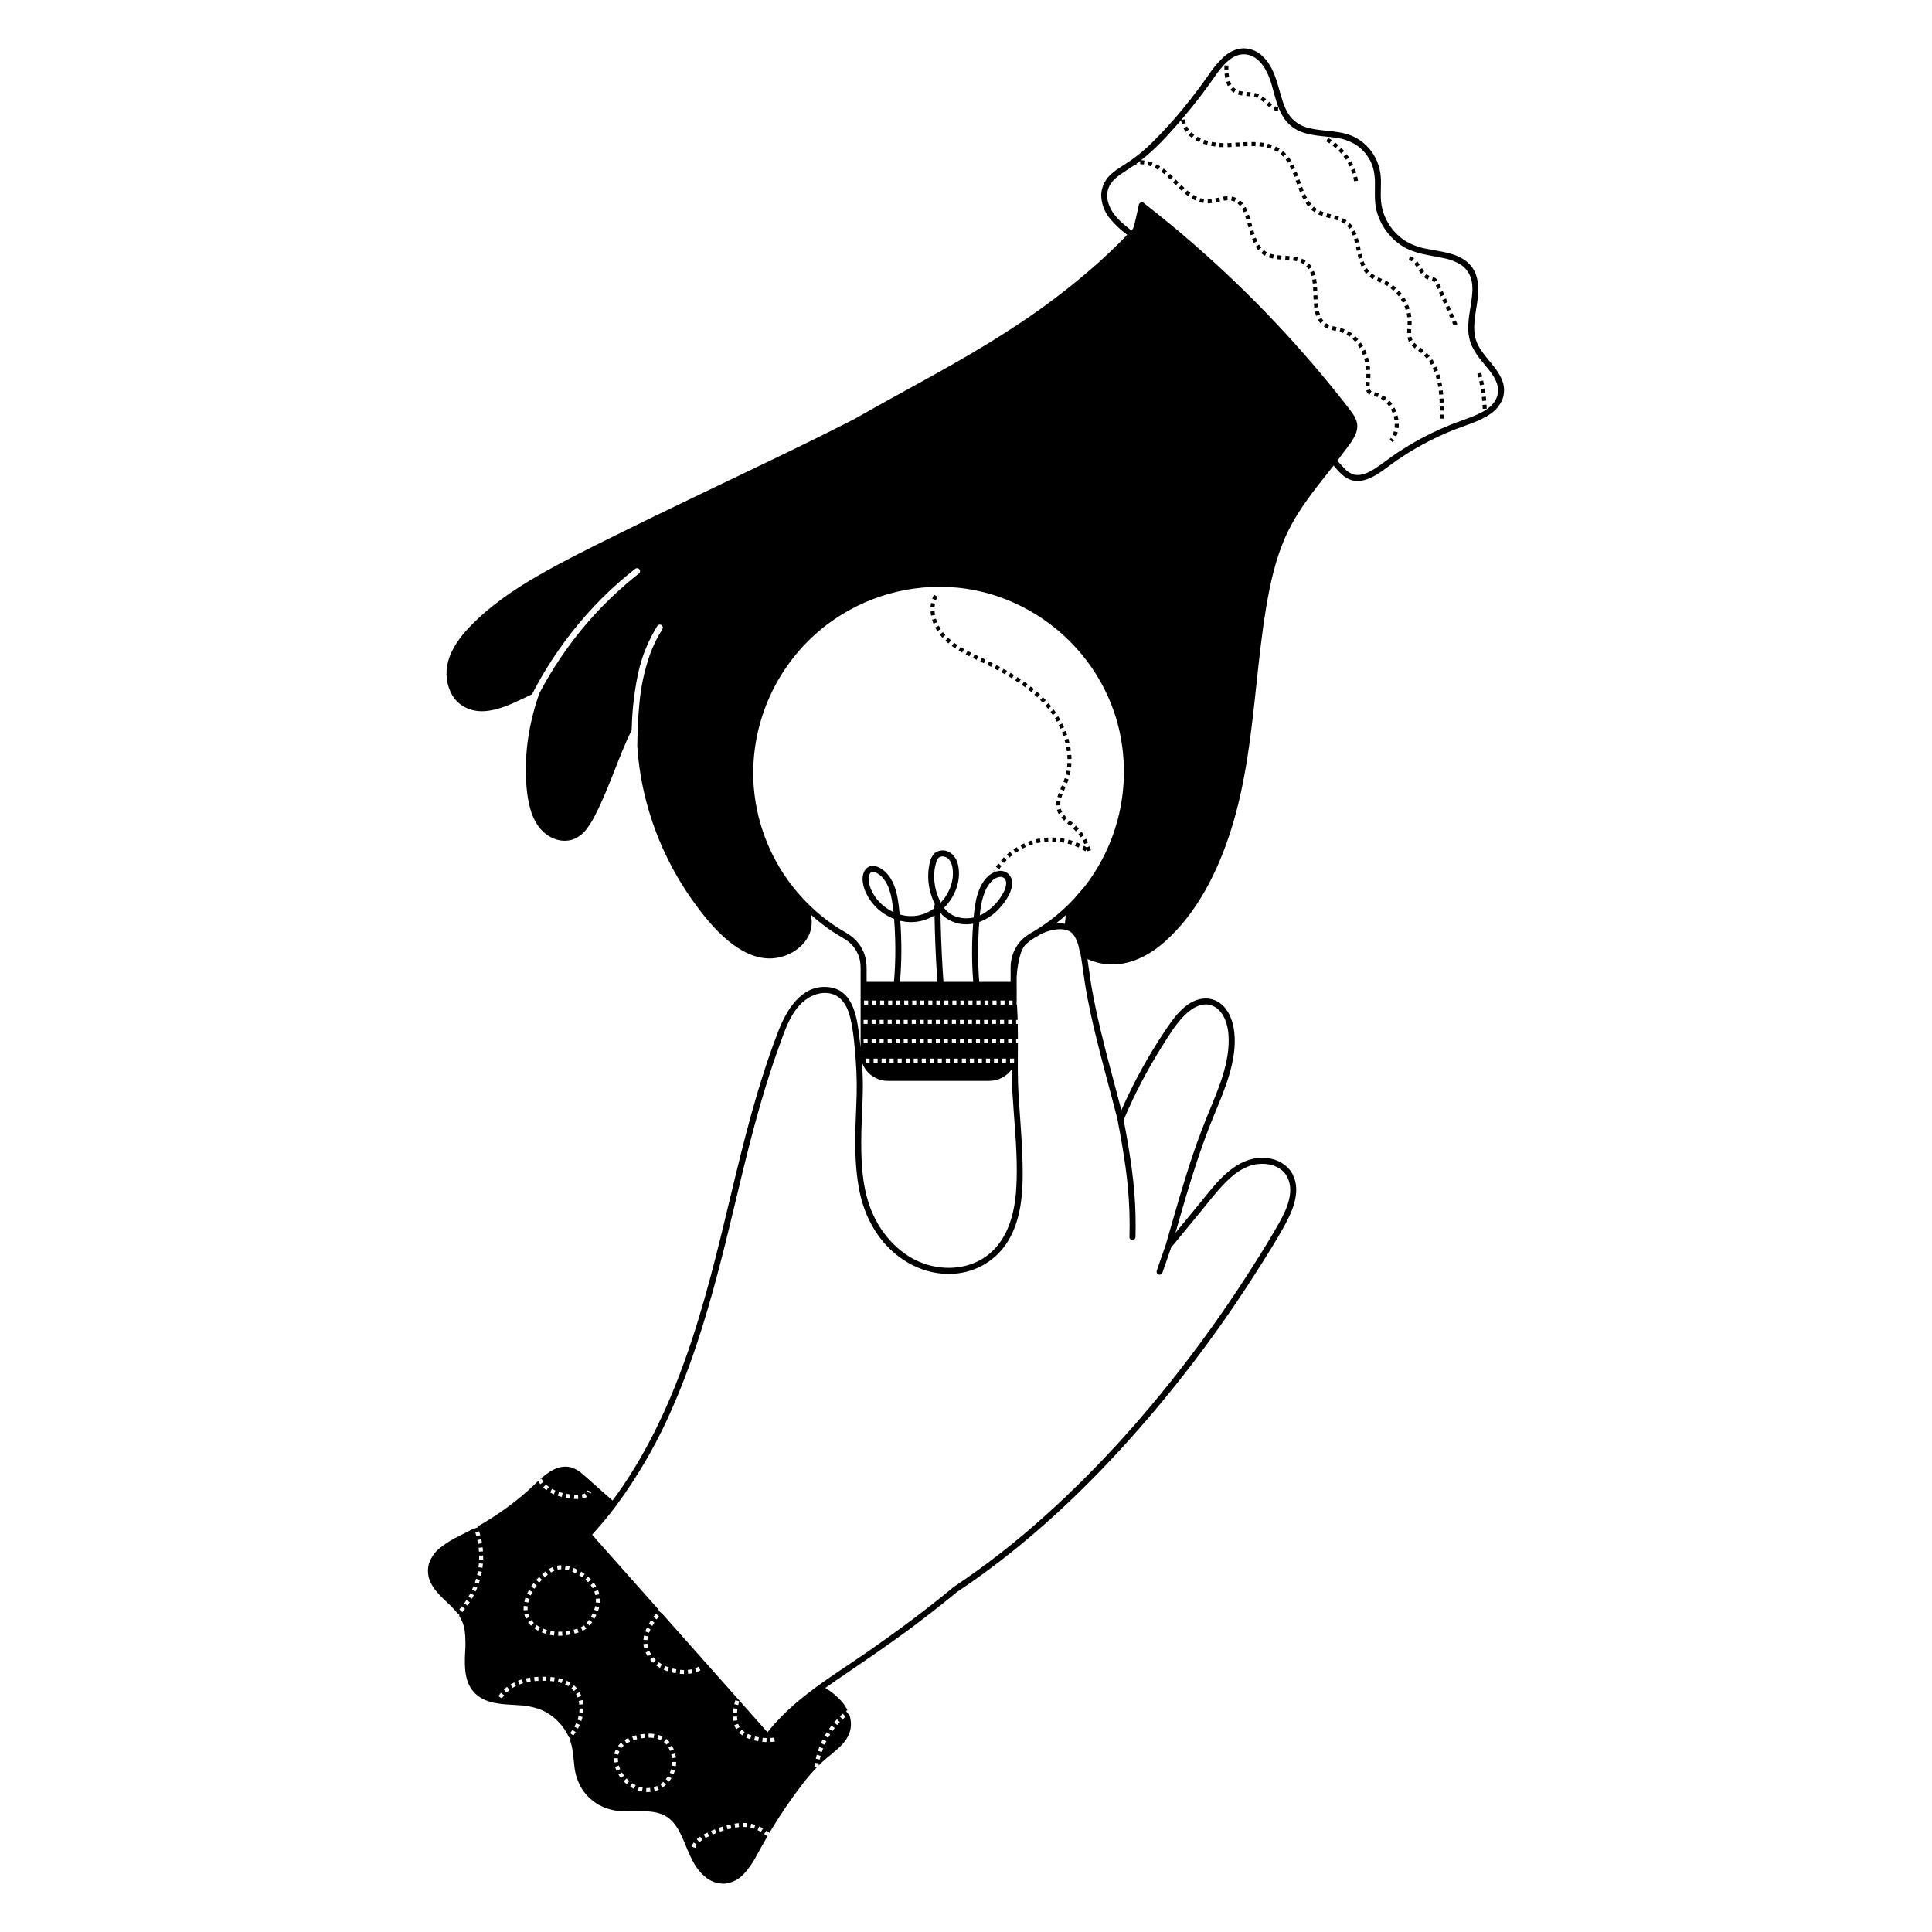 <svg width="150" height="150" viewBox="0 0 150 150" fill="none" xmlns="http://www.w3.org/2000/svg">
<path d="M78.157 66.784L77.937 66.564C77.862 66.638 77.788 66.717 77.716 66.797L77.95 67.004C78.016 66.928 78.086 66.855 78.157 66.784Z" fill="black"/>
<path d="M75.396 50.677C75.304 50.631 75.212 50.584 75.121 50.537L74.977 50.813C75.07 50.861 75.163 50.909 75.257 50.956L75.396 50.677Z" fill="black"/>
<path d="M72.665 48.027L72.366 48.116C72.397 48.219 72.433 48.323 72.474 48.424L72.763 48.307C72.725 48.215 72.692 48.121 72.665 48.027Z" fill="black"/>
<path d="M72.559 47.449L72.248 47.471C72.255 47.58 72.269 47.689 72.289 47.797L72.596 47.74C72.578 47.644 72.565 47.547 72.559 47.449Z" fill="black"/>
<path d="M74.851 50.391C74.759 50.34 74.669 50.288 74.585 50.237L74.425 50.504C74.512 50.557 74.604 50.61 74.699 50.663L74.851 50.391Z" fill="black"/>
<path d="M75.954 50.947C75.861 50.903 75.767 50.858 75.674 50.813L75.539 51.094C75.633 51.139 75.727 51.184 75.821 51.229L75.954 50.947Z" fill="black"/>
<path d="M74.327 50.075C74.241 50.018 74.157 49.959 74.078 49.901L73.894 50.153C73.977 50.214 74.065 50.275 74.156 50.335L74.327 50.075Z" fill="black"/>
<path d="M77.635 51.781C77.543 51.732 77.451 51.684 77.358 51.636L77.215 51.913C77.306 51.96 77.398 52.008 77.489 52.056L77.635 51.781Z" fill="black"/>
<path d="M78.727 52.402C78.637 52.347 78.548 52.294 78.457 52.24L78.299 52.509C78.388 52.561 78.476 52.614 78.564 52.668L78.727 52.402Z" fill="black"/>
<path d="M76.517 51.216C76.424 51.171 76.33 51.126 76.236 51.081L76.102 51.362C76.195 51.407 76.288 51.452 76.382 51.497L76.517 51.216Z" fill="black"/>
<path d="M78.185 52.083C78.094 52.031 78.003 51.98 77.911 51.93L77.761 52.203C77.852 52.253 77.942 52.303 78.031 52.354L78.185 52.083Z" fill="black"/>
<path d="M77.079 51.493C76.985 51.446 76.892 51.4 76.799 51.354L76.661 51.633C76.753 51.679 76.846 51.725 76.938 51.772L77.079 51.493Z" fill="black"/>
<path d="M82.688 61.205L82.731 61.106L82.445 60.982L82.403 61.08C82.375 61.143 82.348 61.206 82.321 61.269L82.607 61.391C82.634 61.329 82.661 61.267 82.688 61.205Z" fill="black"/>
<path d="M82.373 62.834C82.369 62.82 82.365 62.806 82.361 62.792L82.061 62.877C82.066 62.895 82.071 62.913 82.077 62.931C82.108 63.023 82.147 63.113 82.195 63.198L82.467 63.045C82.429 62.978 82.397 62.907 82.373 62.834Z" fill="black"/>
<path d="M81.057 65.053L81.09 65.363C81.19 65.352 81.291 65.344 81.391 65.34L81.377 65.029C81.27 65.034 81.162 65.042 81.057 65.053Z" fill="black"/>
<path d="M82.004 62.464C82.004 62.488 82.005 62.511 82.006 62.535L82.317 62.521C82.316 62.502 82.316 62.483 82.316 62.464C82.316 62.389 82.322 62.314 82.333 62.24L82.025 62.195C82.011 62.284 82.005 62.374 82.004 62.464Z" fill="black"/>
<path d="M73.641 49.957L73.838 49.716C73.76 49.651 73.683 49.584 73.612 49.517L73.399 49.745C73.475 49.816 73.556 49.887 73.641 49.957Z" fill="black"/>
<path d="M81.693 65.335C81.793 65.337 81.895 65.341 81.995 65.349L82.019 65.038C81.912 65.03 81.805 65.025 81.698 65.024L81.693 65.335Z" fill="black"/>
<path d="M73.157 49.501L73.171 49.516L73.4 49.305L73.386 49.29C73.324 49.222 73.263 49.151 73.207 49.078L72.96 49.268C73.022 49.349 73.088 49.427 73.157 49.501Z" fill="black"/>
<path d="M72.773 49.002L73.036 48.834C72.983 48.751 72.933 48.664 72.887 48.577L72.611 48.72C72.66 48.816 72.715 48.911 72.773 49.002Z" fill="black"/>
<path d="M72.79 46.331L72.516 46.181C72.463 46.279 72.416 46.382 72.378 46.487L72.671 46.593C72.704 46.503 72.743 46.415 72.79 46.331Z" fill="black"/>
<path d="M72.594 46.87L72.288 46.809C72.267 46.918 72.252 47.029 72.246 47.139L72.557 47.158C72.563 47.061 72.575 46.965 72.594 46.87Z" fill="black"/>
<path d="M82.629 63.277L82.389 63.476C82.46 63.56 82.536 63.64 82.616 63.715L82.831 63.49C82.759 63.423 82.692 63.351 82.629 63.277Z" fill="black"/>
<path d="M83.899 65.017L84.158 64.844C84.099 64.755 84.035 64.667 83.969 64.582L83.723 64.774C83.784 64.852 83.844 64.934 83.899 65.017Z" fill="black"/>
<path d="M83.462 65.686C83.555 65.722 83.649 65.762 83.74 65.805L83.872 65.523C83.775 65.477 83.675 65.435 83.576 65.396L83.462 65.686Z" fill="black"/>
<path d="M84.158 65.667L84.009 65.941C84.097 65.989 84.184 66.04 84.269 66.094L84.358 65.953C84.375 66.001 84.39 66.05 84.404 66.099L84.703 66.012C84.673 65.909 84.639 65.806 84.601 65.705L84.373 65.791C84.302 65.748 84.23 65.706 84.158 65.667Z" fill="black"/>
<path d="M84.193 65.539L84.475 65.407C84.43 65.31 84.38 65.213 84.327 65.12L84.055 65.273C84.104 65.359 84.15 65.449 84.193 65.539Z" fill="black"/>
<path d="M83.53 64.545L83.761 64.335C83.688 64.255 83.612 64.177 83.534 64.104L83.32 64.331C83.392 64.399 83.463 64.471 83.53 64.545Z" fill="black"/>
<path d="M83.057 63.691L82.855 63.929C82.896 63.964 82.939 64 82.981 64.035C83.018 64.067 83.056 64.098 83.093 64.13L83.295 63.892C83.257 63.86 83.219 63.828 83.181 63.796C83.139 63.761 83.098 63.727 83.057 63.691Z" fill="black"/>
<path d="M82.747 60.127L83.05 60.201C83.075 60.097 83.097 59.991 83.116 59.886L82.809 59.832C82.792 59.93 82.771 60.029 82.747 60.127Z" fill="black"/>
<path d="M79.257 52.742C79.17 52.683 79.082 52.626 78.993 52.569L78.825 52.832C78.912 52.887 78.998 52.944 79.083 53.001L79.257 52.742Z" fill="black"/>
<path d="M82.962 60.511L82.666 60.416C82.639 60.5 82.609 60.583 82.578 60.664L82.564 60.699L82.854 60.814L82.868 60.776C82.902 60.69 82.934 60.601 82.962 60.511Z" fill="black"/>
<path d="M82.888 65.498C82.986 65.524 83.083 65.552 83.178 65.583L83.275 65.287C83.174 65.254 83.07 65.224 82.967 65.197L82.888 65.498Z" fill="black"/>
<path d="M82.296 65.381C82.395 65.394 82.495 65.411 82.594 65.431L82.654 65.125C82.55 65.104 82.443 65.087 82.338 65.072L82.296 65.381Z" fill="black"/>
<path d="M83.186 59.246L82.874 59.233C82.87 59.333 82.862 59.434 82.851 59.533L83.161 59.567C83.172 59.461 83.181 59.353 83.186 59.246Z" fill="black"/>
<path d="M82.879 58.931L83.19 58.925C83.188 58.82 83.184 58.712 83.176 58.605L82.865 58.628C82.872 58.729 82.877 58.831 82.879 58.931Z" fill="black"/>
<path d="M80.541 65.136C80.502 65.145 80.463 65.154 80.424 65.163L80.496 65.466C80.533 65.457 80.57 65.449 80.606 65.441C80.668 65.428 80.73 65.416 80.792 65.405L80.738 65.098C80.672 65.109 80.607 65.122 80.541 65.136Z" fill="black"/>
<path d="M80.271 53.492C80.189 53.425 80.107 53.36 80.024 53.295L79.833 53.541C79.914 53.604 79.993 53.668 80.073 53.733L80.271 53.492Z" fill="black"/>
<path d="M80.746 53.909C80.669 53.837 80.591 53.766 80.512 53.697L80.306 53.931C80.383 53.999 80.459 54.067 80.534 54.137L80.746 53.909Z" fill="black"/>
<path d="M81.196 54.355C81.125 54.279 81.05 54.203 80.975 54.128L80.755 54.349C80.829 54.422 80.9 54.496 80.969 54.568L81.196 54.355Z" fill="black"/>
<path d="M81.256 54.889C81.295 54.935 81.334 54.981 81.372 55.028L81.614 54.832C81.574 54.783 81.534 54.734 81.493 54.687C81.465 54.654 81.437 54.621 81.409 54.589L81.175 54.795C81.202 54.826 81.229 54.857 81.256 54.889Z" fill="black"/>
<path d="M79.773 53.104C79.688 53.041 79.603 52.98 79.517 52.92L79.338 53.175C79.422 53.234 79.505 53.294 79.588 53.355L79.773 53.104Z" fill="black"/>
<path d="M80.205 65.546L80.114 65.248C80.011 65.28 79.909 65.315 79.81 65.353L79.92 65.644C80.014 65.609 80.11 65.576 80.205 65.546Z" fill="black"/>
<path d="M81.735 55.518L81.993 55.343C81.934 55.256 81.872 55.169 81.809 55.084L81.558 55.269C81.619 55.351 81.678 55.434 81.735 55.518Z" fill="black"/>
<path d="M82.724 57.731L83.027 57.658C83.002 57.556 82.975 57.452 82.945 57.35L82.646 57.437C82.674 57.535 82.701 57.634 82.724 57.731Z" fill="black"/>
<path d="M82.834 58.327L83.143 58.287C83.13 58.183 83.113 58.077 83.093 57.971L82.787 58.028C82.805 58.128 82.821 58.229 82.834 58.327Z" fill="black"/>
<path d="M82.554 57.147L82.848 57.045C82.814 56.946 82.776 56.845 82.737 56.747L82.448 56.862C82.485 56.956 82.521 57.052 82.554 57.147Z" fill="black"/>
<path d="M82.055 56.037L82.327 55.885C82.275 55.792 82.221 55.7 82.166 55.611L81.9 55.774C81.953 55.86 82.005 55.948 82.055 56.037Z" fill="black"/>
<path d="M82.329 56.581L82.613 56.453C82.57 56.357 82.524 56.26 82.476 56.166L82.198 56.306C82.243 56.396 82.288 56.489 82.329 56.581Z" fill="black"/>
<path d="M82.097 61.87L82.396 61.956C82.421 61.869 82.453 61.777 82.492 61.674L82.201 61.563C82.158 61.674 82.124 61.775 82.097 61.87Z" fill="black"/>
<path d="M78.676 65.949L78.853 66.205C78.935 66.148 79.021 66.093 79.107 66.041L78.945 65.774C78.854 65.829 78.763 65.888 78.676 65.949Z" fill="black"/>
<path d="M78.171 66.344L78.377 66.577C78.453 66.511 78.531 66.446 78.609 66.384L78.417 66.139C78.334 66.204 78.251 66.273 78.171 66.344Z" fill="black"/>
<path d="M79.225 65.616L79.37 65.892C79.458 65.846 79.549 65.801 79.641 65.76L79.513 65.476C79.415 65.52 79.319 65.567 79.225 65.616Z" fill="black"/>
<path d="M77.321 67.303L77.578 67.479C77.634 67.397 77.694 67.315 77.756 67.236L77.511 67.044C77.444 67.128 77.38 67.216 77.321 67.303Z" fill="black"/>
<path d="M102.009 21.03L101.722 21.152C101.76 21.241 101.791 21.333 101.817 21.427L102.117 21.344C102.088 21.237 102.052 21.132 102.009 21.03Z" fill="black"/>
<path d="M103.394 25.621C103.499 25.65 103.608 25.675 103.704 25.696L103.773 25.393C103.68 25.372 103.576 25.348 103.477 25.321L103.394 25.621Z" fill="black"/>
<path d="M105.657 26.592L105.402 26.772C105.459 26.851 105.513 26.935 105.563 27.022L105.832 26.866C105.778 26.771 105.718 26.679 105.657 26.592Z" fill="black"/>
<path d="M105.983 27.153L105.701 27.286C105.743 27.375 105.782 27.467 105.817 27.561L106.109 27.451C106.071 27.35 106.028 27.249 105.983 27.153Z" fill="black"/>
<path d="M104.082 25.467L104.001 25.768C104.039 25.778 104.077 25.789 104.115 25.801C104.17 25.818 104.225 25.838 104.279 25.86L104.394 25.57C104.333 25.546 104.271 25.524 104.209 25.504C104.167 25.491 104.125 25.478 104.082 25.467Z" fill="black"/>
<path d="M105.226 26.099L105.015 26.328C105.087 26.395 105.155 26.465 105.22 26.54L105.454 26.335C105.383 26.252 105.306 26.174 105.226 26.099Z" fill="black"/>
<path d="M102.962 25.089L102.78 25.342C102.821 25.372 102.865 25.4 102.909 25.426C102.964 25.458 103.021 25.486 103.079 25.512L103.203 25.226C103.156 25.206 103.111 25.183 103.066 25.157C103.03 25.136 102.995 25.113 102.962 25.089Z" fill="black"/>
<path d="M104.542 25.985C104.627 26.032 104.71 26.085 104.788 26.142L104.972 25.89C104.883 25.825 104.79 25.766 104.693 25.712L104.542 25.985Z" fill="black"/>
<path d="M107.891 34.138L108.133 34.334C108.173 34.284 108.212 34.232 108.247 34.179L107.987 34.007C107.957 34.052 107.925 34.096 107.891 34.138Z" fill="black"/>
<path d="M108.124 33.757L108.409 33.883C108.454 33.781 108.492 33.675 108.521 33.567L108.22 33.486C108.195 33.578 108.163 33.669 108.124 33.757Z" fill="black"/>
<path d="M108.29 32.912L108.29 32.944C108.29 33.031 108.285 33.117 108.275 33.203L108.584 33.239C108.596 33.142 108.602 33.043 108.601 32.944L108.601 32.908L108.29 32.912Z" fill="black"/>
<path d="M106.364 30.217L106.071 30.323C106.116 30.457 106.209 30.57 106.332 30.64L106.489 30.371C106.476 30.364 106.464 30.356 106.453 30.347C106.412 30.313 106.381 30.268 106.364 30.217Z" fill="black"/>
<path d="M107.883 31.104L107.655 31.317C107.721 31.388 107.783 31.463 107.839 31.542L108.093 31.361C108.029 31.271 107.958 31.185 107.883 31.104Z" fill="black"/>
<path d="M106.738 30.45L106.672 30.754C106.691 30.758 106.709 30.762 106.728 30.766C106.803 30.784 106.877 30.806 106.949 30.834L107.06 30.543C106.975 30.51 106.887 30.483 106.798 30.463C106.779 30.458 106.759 30.454 106.738 30.45Z" fill="black"/>
<path d="M107.207 30.957C107.29 31.005 107.369 31.059 107.444 31.12L107.639 30.877C107.552 30.807 107.46 30.743 107.364 30.687L107.207 30.957Z" fill="black"/>
<path d="M106.359 29.673L106.05 29.632C106.034 29.741 106.024 29.85 106.02 29.959L106.332 29.966C106.335 29.868 106.345 29.77 106.359 29.673Z" fill="black"/>
<path d="M100.394 20.225C100.491 20.239 100.588 20.258 100.684 20.281L100.76 19.979C100.654 19.953 100.546 19.932 100.438 19.917L100.394 20.225Z" fill="black"/>
<path d="M89.65 13.039C89.739 13.082 89.827 13.129 89.914 13.18L90.072 12.912C89.978 12.857 89.882 12.805 89.787 12.758L89.65 13.039Z" fill="black"/>
<path d="M89.096 12.828C89.188 12.853 89.283 12.884 89.377 12.92L89.489 12.629C89.385 12.589 89.28 12.555 89.178 12.527L89.096 12.828Z" fill="black"/>
<path d="M102.327 24.831C102.383 24.931 102.449 25.025 102.524 25.111L102.758 24.905C102.697 24.835 102.644 24.76 102.599 24.679L102.327 24.831Z" fill="black"/>
<path d="M101.64 20.465L101.417 20.682C101.482 20.749 101.54 20.822 101.59 20.901L101.852 20.732C101.791 20.636 101.72 20.547 101.64 20.465Z" fill="black"/>
<path d="M100.957 20.371C101.043 20.407 101.126 20.452 101.204 20.504L101.378 20.246C101.283 20.182 101.183 20.128 101.078 20.084L100.957 20.371Z" fill="black"/>
<path d="M108.576 32.578C108.56 32.469 108.538 32.361 108.51 32.254L108.209 32.334C108.234 32.428 108.253 32.524 108.267 32.621L108.576 32.578Z" fill="black"/>
<path d="M102.188 21.663L101.881 21.716C101.897 21.809 101.911 21.909 101.922 22.015L102.232 21.982C102.22 21.869 102.205 21.762 102.188 21.663Z" fill="black"/>
<path d="M106.041 28.433C106.056 28.531 106.067 28.632 106.075 28.732L106.385 28.708C106.377 28.601 106.365 28.493 106.349 28.387L106.041 28.433Z" fill="black"/>
<path d="M106.39 29.352C106.396 29.258 106.399 29.163 106.399 29.069L106.399 29.03L106.087 29.032L106.088 29.069C106.088 29.157 106.085 29.246 106.079 29.333L106.39 29.352Z" fill="black"/>
<path d="M102.402 24.139L102.098 24.206C102.122 24.314 102.152 24.42 102.189 24.524L102.482 24.419C102.45 24.328 102.423 24.234 102.402 24.139Z" fill="black"/>
<path d="M102.286 22.927L101.975 22.938C101.979 23.043 101.983 23.148 101.988 23.252L102.299 23.236C102.294 23.134 102.29 23.03 102.286 22.927Z" fill="black"/>
<path d="M102.258 22.299L101.947 22.319C101.954 22.421 101.959 22.524 101.963 22.627L102.274 22.614C102.27 22.509 102.265 22.403 102.258 22.299Z" fill="black"/>
<path d="M102.318 23.543L102.008 23.568C102.017 23.683 102.028 23.787 102.042 23.886L102.35 23.845C102.338 23.751 102.327 23.652 102.318 23.543Z" fill="black"/>
<path d="M107.993 31.79C108.04 31.876 108.081 31.965 108.117 32.056L108.407 31.941C108.366 31.838 108.32 31.739 108.268 31.642L107.993 31.79Z" fill="black"/>
<path d="M106.211 27.758L105.913 27.846C105.941 27.941 105.966 28.038 105.987 28.137L106.292 28.07C106.268 27.965 106.242 27.86 106.211 27.758Z" fill="black"/>
<path d="M91.513 14.6C91.59 14.673 91.667 14.745 91.745 14.816L91.954 14.585C91.878 14.516 91.803 14.446 91.73 14.375L91.513 14.6Z" fill="black"/>
<path d="M91.069 14.157C91.142 14.23 91.215 14.305 91.289 14.379L91.509 14.158C91.436 14.085 91.363 14.011 91.291 13.938L91.069 14.157Z" fill="black"/>
<path d="M91.986 15.024C92.073 15.095 92.159 15.162 92.24 15.221L92.423 14.968C92.346 14.913 92.266 14.851 92.184 14.783L91.986 15.024Z" fill="black"/>
<path d="M96.27 15.546L96.077 15.791C96.149 15.848 96.215 15.913 96.273 15.985L96.514 15.788C96.442 15.699 96.36 15.617 96.27 15.546Z" fill="black"/>
<path d="M94.969 15.269L95.018 15.577C95.114 15.561 95.21 15.551 95.307 15.548L95.3 15.237C95.189 15.24 95.078 15.251 94.969 15.269Z" fill="black"/>
<path d="M93.854 15.472C93.831 15.473 93.808 15.473 93.783 15.473H93.769L93.765 15.785H93.785C93.811 15.785 93.838 15.785 93.865 15.784C93.939 15.781 94.016 15.774 94.098 15.763L94.056 15.454C93.989 15.463 93.921 15.47 93.854 15.472Z" fill="black"/>
<path d="M92.511 15.4C92.604 15.457 92.701 15.508 92.799 15.555L92.932 15.273C92.843 15.231 92.756 15.184 92.672 15.133L92.511 15.4Z" fill="black"/>
<path d="M96.703 16.066L96.433 16.221C96.481 16.306 96.525 16.394 96.563 16.484L96.849 16.361C96.806 16.26 96.757 16.162 96.703 16.066Z" fill="black"/>
<path d="M94.538 15.358C94.476 15.373 94.413 15.387 94.351 15.401L94.417 15.705C94.481 15.691 94.544 15.677 94.608 15.662L94.722 15.636L94.654 15.332L94.538 15.358Z" fill="black"/>
<path d="M93.107 15.677C93.213 15.711 93.322 15.737 93.432 15.756L93.483 15.448C93.388 15.432 93.294 15.41 93.203 15.38L93.107 15.677Z" fill="black"/>
<path d="M95.643 15.263L95.584 15.569L95.606 15.574C95.688 15.591 95.769 15.617 95.845 15.651L95.972 15.366C95.875 15.323 95.774 15.291 95.67 15.269L95.643 15.263Z" fill="black"/>
<path d="M90.867 13.515L90.846 13.494L90.631 13.72L90.649 13.737C90.716 13.802 90.783 13.868 90.85 13.936L91.071 13.716C91.002 13.647 90.934 13.58 90.867 13.515Z" fill="black"/>
<path d="M98.125 19.419L97.925 19.658C97.976 19.701 98.03 19.741 98.085 19.778C98.124 19.804 98.165 19.828 98.206 19.851L98.356 19.578C98.323 19.559 98.289 19.539 98.257 19.518C98.211 19.488 98.167 19.455 98.125 19.419Z" fill="black"/>
<path d="M98.515 19.987C98.62 20.022 98.726 20.051 98.835 20.073L98.897 19.767C98.802 19.748 98.708 19.723 98.616 19.692L98.515 19.987Z" fill="black"/>
<path d="M99.786 20.171C99.889 20.177 99.992 20.184 100.093 20.192L100.119 19.882C100.015 19.873 99.91 19.866 99.805 19.86L99.786 20.171Z" fill="black"/>
<path d="M97.757 18.985L97.492 19.148C97.55 19.243 97.615 19.334 97.686 19.419L97.925 19.219C97.863 19.145 97.807 19.067 97.757 18.985Z" fill="black"/>
<path d="M99.156 20.123C99.249 20.134 99.35 20.143 99.473 20.152L99.495 19.841C99.377 19.832 99.28 19.824 99.192 19.813L99.156 20.123Z" fill="black"/>
<path d="M97.208 17.492C97.188 17.418 97.168 17.344 97.148 17.27L96.847 17.352C96.867 17.425 96.887 17.499 96.907 17.573L96.928 17.653L97.229 17.572L97.208 17.492Z" fill="black"/>
<path d="M96.965 16.663L96.67 16.765C96.701 16.852 96.731 16.948 96.763 17.055L97.062 16.967C97.029 16.855 96.997 16.755 96.965 16.663Z" fill="black"/>
<path d="M90.167 13.342C90.249 13.399 90.33 13.46 90.407 13.522L90.603 13.28C90.52 13.213 90.433 13.147 90.345 13.086L90.167 13.342Z" fill="black"/>
<path d="M97.311 17.87L97.012 17.956C97.041 18.058 97.071 18.159 97.103 18.259L97.4 18.164C97.369 18.067 97.339 17.969 97.311 17.87Z" fill="black"/>
<path d="M97.5 18.45L97.209 18.561C97.249 18.667 97.292 18.767 97.335 18.859L97.617 18.726C97.577 18.641 97.537 18.548 97.5 18.45Z" fill="black"/>
<path d="M102.352 16.64C102.45 16.688 102.552 16.729 102.656 16.765L102.759 16.471C102.666 16.439 102.575 16.402 102.486 16.36L102.352 16.64Z" fill="black"/>
<path d="M111.779 32.498L112.09 32.505C112.093 32.402 112.095 32.297 112.096 32.192L111.785 32.188C111.783 32.292 111.781 32.396 111.779 32.498Z" fill="black"/>
<path d="M111.784 31.57C111.786 31.673 111.787 31.776 111.787 31.879L112.098 31.879C112.098 31.774 112.097 31.67 112.096 31.564L111.784 31.57Z" fill="black"/>
<path d="M110.282 26.986L110.1 27.239C110.165 27.285 110.233 27.335 110.297 27.385C110.312 27.397 110.327 27.409 110.342 27.421L110.538 27.179C110.522 27.166 110.506 27.153 110.489 27.14C110.42 27.086 110.349 27.034 110.282 26.986Z" fill="black"/>
<path d="M109.025 23.081L108.762 23.249C108.815 23.332 108.866 23.419 108.912 23.507L109.188 23.363C109.138 23.267 109.083 23.172 109.025 23.081Z" fill="black"/>
<path d="M109.325 23.657L109.038 23.777C109.076 23.868 109.11 23.962 109.14 24.056L109.437 23.962C109.404 23.859 109.367 23.757 109.325 23.657Z" fill="black"/>
<path d="M110.781 27.397L110.562 27.619C110.632 27.688 110.7 27.761 110.763 27.837L111.002 27.637C110.932 27.554 110.858 27.473 110.781 27.397Z" fill="black"/>
<path d="M109.575 24.599C109.562 24.492 109.544 24.384 109.52 24.277L109.216 24.343C109.237 24.441 109.254 24.539 109.266 24.636L109.575 24.599Z" fill="black"/>
<path d="M109.824 26.613L109.595 26.825C109.672 26.907 109.755 26.982 109.844 27.05L110.037 26.805C109.961 26.747 109.89 26.683 109.824 26.613Z" fill="black"/>
<path d="M111.199 27.896L110.943 28.073C110.998 28.154 111.051 28.239 111.101 28.326L111.372 28.172C111.317 28.076 111.259 27.984 111.199 27.896Z" fill="black"/>
<path d="M109.585 26.142L109.279 26.201C109.3 26.317 109.338 26.43 109.391 26.536L109.669 26.395C109.629 26.315 109.601 26.23 109.585 26.142Z" fill="black"/>
<path d="M109.559 25.831C109.559 25.755 109.562 25.671 109.569 25.561L109.259 25.54C109.251 25.658 109.247 25.747 109.247 25.831L109.247 25.863L109.559 25.86L109.559 25.831Z" fill="black"/>
<path d="M112.015 30.305L111.705 30.343C111.718 30.444 111.729 30.545 111.738 30.648L112.048 30.62C112.038 30.513 112.027 30.407 112.015 30.305Z" fill="black"/>
<path d="M103.565 17.02C103.674 17.051 103.768 17.08 103.853 17.11L103.956 16.816C103.865 16.784 103.765 16.753 103.649 16.72L103.565 17.02Z" fill="black"/>
<path d="M111.913 29.677L111.608 29.74C111.628 29.837 111.646 29.938 111.663 30.04L111.97 29.991C111.953 29.884 111.934 29.778 111.913 29.677Z" fill="black"/>
<path d="M103.047 16.56L102.962 16.86C103.059 16.887 103.157 16.913 103.255 16.938L103.267 16.941L103.345 16.639L103.333 16.636C103.237 16.612 103.141 16.587 103.047 16.56Z" fill="black"/>
<path d="M112.072 30.935L111.761 30.954C111.767 31.056 111.772 31.159 111.776 31.261L112.087 31.25C112.083 31.145 112.078 31.04 112.072 30.935Z" fill="black"/>
<path d="M106.511 21.238L106.321 21.484C106.409 21.552 106.502 21.613 106.599 21.668L106.753 21.397C106.669 21.35 106.588 21.296 106.511 21.238Z" fill="black"/>
<path d="M111.754 29.058L111.457 29.152C111.486 29.246 111.514 29.344 111.54 29.444L111.842 29.366C111.815 29.261 111.785 29.157 111.754 29.058Z" fill="black"/>
<path d="M111.521 28.459L111.239 28.591C111.281 28.68 111.32 28.773 111.357 28.867L111.648 28.755C111.608 28.654 111.566 28.554 111.521 28.459Z" fill="black"/>
<path d="M107.25 21.637C107.173 21.602 107.095 21.568 107.019 21.533L106.887 21.815C106.965 21.852 107.045 21.887 107.124 21.922L107.174 21.944L107.3 21.659L107.25 21.637Z" fill="black"/>
<path d="M100.41 12.755L100.133 12.898C100.177 12.983 100.221 13.075 100.263 13.171L100.548 13.044C100.503 12.942 100.456 12.845 100.41 12.755Z" fill="black"/>
<path d="M100.632 14.128C100.655 14.194 100.679 14.26 100.702 14.325L100.995 14.22C100.972 14.154 100.948 14.089 100.925 14.024L100.891 13.927L100.597 14.031L100.632 14.128Z" fill="black"/>
<path d="M101.569 16.033L101.806 15.83C101.743 15.756 101.683 15.678 101.629 15.596L101.371 15.771C101.432 15.862 101.498 15.949 101.569 16.033Z" fill="black"/>
<path d="M92.97 10.614L92.816 10.884C92.907 10.937 93.005 10.986 93.107 11.032L93.235 10.748C93.142 10.706 93.053 10.661 92.97 10.614Z" fill="black"/>
<path d="M99.986 12.636L100.251 12.473C100.193 12.378 100.131 12.287 100.068 12.204L99.82 12.391C99.877 12.467 99.933 12.549 99.986 12.636Z" fill="black"/>
<path d="M101.201 15.494L101.473 15.342C101.427 15.259 101.382 15.171 101.337 15.074L101.055 15.207C101.103 15.31 101.151 15.404 101.201 15.494Z" fill="black"/>
<path d="M94.092 11.017L94.03 11.322C94.133 11.343 94.24 11.361 94.347 11.376L94.39 11.068C94.289 11.053 94.189 11.036 94.092 11.017Z" fill="black"/>
<path d="M93.512 10.858L93.408 11.152C93.508 11.187 93.611 11.219 93.717 11.248L93.799 10.947C93.701 10.921 93.604 10.891 93.512 10.858Z" fill="black"/>
<path d="M102.062 16.475L102.236 16.216C102.156 16.163 102.08 16.103 102.008 16.039L101.8 16.27C101.882 16.345 101.97 16.413 102.062 16.475Z" fill="black"/>
<path d="M98.124 11.093C98.022 11.077 97.915 11.063 97.805 11.053L97.776 11.363C97.879 11.373 97.98 11.385 98.075 11.401L98.124 11.093Z" fill="black"/>
<path d="M101.102 14.51L100.81 14.62C100.848 14.72 100.886 14.818 100.926 14.915L101.214 14.796C101.175 14.702 101.138 14.607 101.102 14.51Z" fill="black"/>
<path d="M92.312 10.053C92.255 9.978 92.205 9.898 92.163 9.813L91.884 9.952C91.935 10.053 91.994 10.149 92.062 10.24L92.312 10.053Z" fill="black"/>
<path d="M95.913 11.078L96.224 11.059L96.244 11.37L95.933 11.389L95.913 11.078Z" fill="black"/>
<path d="M97.486 11.031C97.385 11.027 97.278 11.025 97.168 11.025L97.168 11.336C97.274 11.336 97.376 11.339 97.474 11.342L97.486 11.031Z" fill="black"/>
<path d="M96.861 11.341L96.852 11.029C96.748 11.032 96.642 11.037 96.537 11.042L96.553 11.353C96.656 11.348 96.758 11.344 96.861 11.341Z" fill="black"/>
<path d="M92.539 10.706L92.723 10.454C92.645 10.397 92.571 10.335 92.501 10.268L92.285 10.492C92.365 10.569 92.45 10.64 92.539 10.706Z" fill="black"/>
<path d="M94.993 11.116C94.893 11.114 94.791 11.108 94.691 11.1L94.666 11.411C94.772 11.419 94.88 11.425 94.986 11.427L94.993 11.116Z" fill="black"/>
<path d="M104.124 17.222C104.21 17.264 104.293 17.312 104.371 17.367L104.55 17.112C104.458 17.047 104.361 16.991 104.26 16.942L104.124 17.222Z" fill="black"/>
<path d="M105.486 20.088L105.786 20.003C105.76 19.913 105.735 19.816 105.71 19.707L105.406 19.78C105.433 19.892 105.459 19.993 105.486 20.088Z" fill="black"/>
<path d="M106.072 21.254L106.304 21.045C106.24 20.974 106.182 20.898 106.13 20.818L105.868 20.987C105.929 21.081 105.997 21.171 106.072 21.254Z" fill="black"/>
<path d="M107.713 22.213L107.875 21.947C107.819 21.913 107.76 21.88 107.701 21.849C107.664 21.829 107.627 21.81 107.589 21.792L107.452 22.072C107.487 22.089 107.522 22.106 107.556 22.124C107.609 22.152 107.662 22.182 107.713 22.213Z" fill="black"/>
<path d="M105.337 19.473L105.642 19.406L105.576 19.101L105.272 19.168L105.337 19.473Z" fill="black"/>
<path d="M105.708 20.697L105.99 20.564C105.947 20.474 105.91 20.383 105.877 20.29L105.584 20.395C105.62 20.498 105.662 20.599 105.708 20.697Z" fill="black"/>
<path d="M109.281 25.23L109.592 25.249C109.594 25.206 109.596 25.164 109.598 25.122C109.599 25.083 109.6 25.044 109.6 25.005C109.6 24.978 109.6 24.951 109.599 24.924L109.287 24.932C109.288 24.956 109.288 24.981 109.288 25.006C109.288 25.041 109.288 25.076 109.286 25.111C109.285 25.151 109.283 25.19 109.281 25.23Z" fill="black"/>
<path d="M95.603 11.097C95.501 11.103 95.4 11.108 95.3 11.113L95.294 11.113L95.313 11.424C95.415 11.42 95.518 11.414 95.621 11.408L95.603 11.097Z" fill="black"/>
<path d="M108.397 22.337C108.317 22.264 108.232 22.194 108.146 22.13L107.959 22.379C108.038 22.438 108.115 22.502 108.188 22.568L108.397 22.337Z" fill="black"/>
<path d="M108.838 22.815C108.772 22.73 108.702 22.646 108.628 22.566L108.399 22.777C108.466 22.85 108.531 22.927 108.591 23.005L108.838 22.815Z" fill="black"/>
<path d="M99.651 11.756C99.639 11.746 99.628 11.736 99.616 11.726L99.418 11.967L99.449 11.993C99.512 12.047 99.573 12.105 99.63 12.166L99.857 11.952C99.792 11.883 99.723 11.818 99.651 11.756Z" fill="black"/>
<path d="M105.125 18.573C105.151 18.662 105.176 18.758 105.203 18.868L105.506 18.794C105.478 18.68 105.451 18.579 105.424 18.486L105.125 18.573Z" fill="black"/>
<path d="M99.348 11.533C99.255 11.474 99.159 11.42 99.059 11.373L98.925 11.655C99.013 11.696 99.099 11.743 99.182 11.796L99.348 11.533Z" fill="black"/>
<path d="M98.755 11.249C98.656 11.214 98.55 11.183 98.442 11.157L98.368 11.46C98.467 11.484 98.562 11.512 98.653 11.543L98.755 11.249Z" fill="black"/>
<path d="M104.586 17.55C104.652 17.617 104.712 17.691 104.766 17.769L105.022 17.592C104.958 17.499 104.887 17.412 104.808 17.331L104.586 17.55Z" fill="black"/>
<path d="M100.784 13.632C100.747 13.533 100.71 13.434 100.671 13.337L100.382 13.452C100.42 13.547 100.456 13.643 100.492 13.74L100.784 13.632Z" fill="black"/>
<path d="M105.322 18.179C105.284 18.077 105.24 17.976 105.191 17.878L104.913 18.018C104.957 18.106 104.996 18.197 105.03 18.289L105.322 18.179Z" fill="black"/>
<path d="M95.118 6.044L95.424 5.989C95.408 5.897 95.395 5.798 95.387 5.695L95.076 5.72C95.085 5.834 95.099 5.943 95.118 6.044Z" fill="black"/>
<path d="M95.373 5.394C95.372 5.367 95.372 5.34 95.372 5.313C95.372 5.237 95.374 5.163 95.376 5.09L95.064 5.079C95.062 5.156 95.06 5.234 95.06 5.313C95.06 5.341 95.061 5.37 95.061 5.398L95.373 5.394Z" fill="black"/>
<path d="M95.327 6.68L95.602 6.533C95.558 6.449 95.521 6.362 95.493 6.272L95.196 6.366C95.23 6.474 95.274 6.579 95.327 6.68Z" fill="black"/>
<path d="M96.486 7.106C96.392 7.093 96.299 7.072 96.207 7.044L96.112 7.34C96.219 7.374 96.329 7.398 96.44 7.414L96.486 7.106Z" fill="black"/>
<path d="M98.302 7.695C98.205 7.611 98.124 7.546 98.047 7.491L97.866 7.745C97.934 7.793 98.008 7.852 98.097 7.93L98.302 7.695Z" fill="black"/>
<path d="M98.765 8.097C98.683 8.036 98.603 7.965 98.535 7.905L98.328 8.137C98.4 8.202 98.486 8.277 98.576 8.345L98.765 8.097Z" fill="black"/>
<path d="M99.245 8.318C99.16 8.309 99.077 8.285 99.001 8.247L98.866 8.528C98.976 8.582 99.094 8.616 99.217 8.628L99.245 8.318Z" fill="black"/>
<path d="M95.795 7.194L95.961 6.93C95.885 6.882 95.817 6.824 95.757 6.757L95.525 6.965C95.604 7.053 95.695 7.13 95.795 7.194Z" fill="black"/>
<path d="M97.068 7.476L97.1 7.166C97.022 7.158 96.943 7.151 96.864 7.145L96.786 7.139L96.76 7.449L96.839 7.456C96.915 7.462 96.992 7.468 97.068 7.476Z" fill="black"/>
<path d="M97.751 7.319C97.646 7.273 97.537 7.238 97.424 7.215L97.359 7.52C97.45 7.539 97.539 7.567 97.625 7.604L97.751 7.319Z" fill="black"/>
<path d="M105.129 14.073L105.437 14.026C105.421 13.921 105.401 13.814 105.376 13.709L105.073 13.779C105.095 13.877 105.114 13.976 105.129 14.073Z" fill="black"/>
<path d="M104.778 12.929L105.06 12.796C105.014 12.699 104.965 12.603 104.913 12.509L104.641 12.661C104.689 12.748 104.735 12.838 104.778 12.929Z" fill="black"/>
<path d="M102.965 10.979C103.052 11.027 103.139 11.078 103.223 11.133L103.392 10.871C103.302 10.813 103.209 10.757 103.115 10.706L102.965 10.979Z" fill="black"/>
<path d="M104.995 13.489L105.293 13.397C105.261 13.295 105.225 13.192 105.187 13.092L104.896 13.205C104.932 13.298 104.965 13.394 104.995 13.489Z" fill="black"/>
<path d="M103.906 11.261C103.825 11.19 103.741 11.121 103.656 11.057L103.468 11.305C103.547 11.365 103.625 11.429 103.701 11.495L103.906 11.261Z" fill="black"/>
<path d="M104.485 12.403L104.747 12.233C104.688 12.143 104.626 12.055 104.562 11.969L104.313 12.156C104.373 12.236 104.431 12.319 104.485 12.403Z" fill="black"/>
<path d="M104.36 11.718C104.29 11.637 104.216 11.557 104.141 11.482L103.92 11.701C103.99 11.772 104.059 11.846 104.124 11.922L104.36 11.718Z" fill="black"/>
<path d="M112.486 24.436L112.77 24.309L112.897 24.594L112.613 24.721L112.486 24.436Z" fill="black"/>
<path d="M111.725 22.729L112.009 22.602L112.136 22.887L111.851 23.013L111.725 22.729Z" fill="black"/>
<path d="M109.792 20.046C109.694 19.973 109.583 19.918 109.465 19.884L109.38 20.183C109.462 20.207 109.539 20.245 109.607 20.297L109.792 20.046Z" fill="black"/>
<path d="M110.977 21.421C110.897 21.385 110.824 21.336 110.76 21.277L110.551 21.508C110.639 21.59 110.741 21.657 110.85 21.706L110.977 21.421Z" fill="black"/>
<path d="M112.74 25.006L113.024 24.879L113.151 25.163L112.866 25.29L112.74 25.006Z" fill="black"/>
<path d="M112.232 23.867L112.516 23.74L112.643 24.025L112.359 24.152L112.232 23.867Z" fill="black"/>
<path d="M111.978 23.298L112.263 23.171L112.39 23.456L112.105 23.582L111.978 23.298Z" fill="black"/>
<path d="M111.345 21.916L111.592 21.726C111.563 21.689 111.531 21.655 111.494 21.626C111.424 21.572 111.343 21.531 111.257 21.507L111.165 21.805C111.213 21.818 111.259 21.839 111.3 21.869C111.317 21.883 111.332 21.899 111.345 21.916Z" fill="black"/>
<path d="M110.236 20.554C110.176 20.462 110.112 20.373 110.043 20.288L109.803 20.487C109.865 20.563 109.922 20.643 109.975 20.725L110.236 20.554Z" fill="black"/>
<path d="M111.472 22.162L111.757 22.035L111.883 22.319L111.599 22.446L111.472 22.162Z" fill="black"/>
<path d="M110.324 21.254L110.573 21.066C110.512 20.984 110.454 20.895 110.405 20.819L110.142 20.986C110.194 21.068 110.256 21.163 110.324 21.254Z" fill="black"/>
<path d="M115.01 30.52L115.318 30.476C115.304 30.372 115.288 30.268 115.27 30.164L114.963 30.215C114.98 30.317 114.995 30.418 115.01 30.52Z" fill="black"/>
<path d="M114.909 29.913L115.215 29.854C115.195 29.751 115.174 29.648 115.152 29.545L114.847 29.612C114.869 29.712 114.89 29.812 114.909 29.913Z" fill="black"/>
<path d="M115.08 31.131L115.39 31.103C115.381 30.998 115.37 30.894 115.358 30.789L115.048 30.825C115.06 30.927 115.071 31.029 115.08 31.131Z" fill="black"/>
<path d="M115.119 31.745L115.43 31.733C115.426 31.628 115.421 31.523 115.414 31.418L115.103 31.438C115.11 31.54 115.115 31.642 115.119 31.745Z" fill="black"/>
<path d="M115.001 28.932L114.7 29.014C114.727 29.113 114.753 29.212 114.778 29.312L115.08 29.238C115.055 29.135 115.029 29.034 115.001 28.932Z" fill="black"/>
<path d="M116.607 29.48C116.195 28.476 115.289 27.788 114.78 26.84C114.217 25.79 114.534 24.584 114.691 23.472C114.849 22.361 114.851 21.139 113.919 20.348C113.061 19.619 111.873 19.542 110.814 19.328C110.251 19.233 109.708 19.042 109.209 18.763C108.707 18.46 108.274 18.054 107.94 17.572C107.605 17.09 107.377 16.543 107.269 15.966C107.133 15.22 107.26 14.456 107.2 13.705C107.153 13.088 106.955 12.492 106.624 11.969C106.292 11.447 105.837 11.014 105.298 10.709C104.189 10.094 102.899 10.239 101.701 9.959C101.117 9.845 100.588 9.535 100.203 9.081C99.834 8.621 99.636 8.046 99.472 7.489C99.143 6.375 98.901 5.168 98.007 4.345C97.808 4.152 97.574 4.001 97.316 3.899C97.059 3.797 96.784 3.747 96.507 3.752C95.908 3.776 95.381 4.077 94.946 4.472C94.504 4.903 94.112 5.382 93.776 5.9C93.341 6.52 92.889 7.127 92.42 7.722C91.508 8.892 90.523 10.002 89.469 11.046C88.959 11.555 88.406 12.02 87.818 12.437C87.315 12.787 86.768 13.078 86.308 13.486C86.07 13.684 85.875 13.929 85.736 14.205C85.597 14.481 85.516 14.784 85.498 15.092C85.497 15.764 85.728 16.416 86.151 16.938C86.55 17.423 87.009 17.856 87.516 18.227C87.313 18.439 87.109 18.649 86.902 18.857C86.399 19.36 85.884 19.849 85.356 20.325C83.142 22.297 80.774 24.089 78.274 25.684C74.43 28.177 70.34 30.24 66.371 32.514C66.166 32.62 65.96 32.725 65.755 32.83C63.849 33.8 61.927 34.739 60.001 35.668C57.969 36.648 55.932 37.617 53.898 38.592C51.844 39.576 49.792 40.566 47.752 41.579C45.76 42.568 43.757 43.554 41.828 44.662C39.89 45.774 38.006 47.053 36.458 48.677C35.728 49.442 35.065 50.327 34.79 51.363C34.668 51.803 34.634 52.263 34.692 52.716C34.749 53.169 34.897 53.606 35.126 54.002C35.656 54.865 36.612 55.275 37.607 55.214C38.698 55.147 39.706 54.663 40.678 54.203C40.889 54.102 41.1 54.002 41.311 53.9C41.645 53.245 42.004 52.603 42.387 51.975C42.997 50.976 43.665 50.014 44.387 49.094C45.103 48.18 45.873 47.31 46.692 46.489C47.512 45.667 48.381 44.896 49.294 44.181C49.339 44.138 49.398 44.114 49.46 44.114C49.521 44.114 49.58 44.138 49.625 44.181C49.668 44.224 49.693 44.284 49.693 44.346C49.693 44.408 49.668 44.467 49.625 44.511C49.51 44.601 49.395 44.692 49.281 44.784C47.5 46.227 45.896 47.877 44.505 49.7C43.805 50.619 43.16 51.578 42.573 52.574C42.327 52.99 42.092 53.413 41.868 53.841C41.582 54.651 41.352 55.48 41.179 56.321C40.959 57.384 40.841 58.465 40.828 59.551C40.817 60.618 40.881 61.733 41.161 62.767C41.426 63.749 41.983 64.675 42.952 65.087C43.387 65.283 43.874 65.329 44.339 65.219C44.805 65.081 45.215 64.798 45.51 64.411C45.819 64.008 46.082 63.573 46.297 63.114C46.564 62.583 46.806 62.04 47.037 61.492C47.492 60.415 47.898 59.319 48.344 58.238C48.562 57.711 48.794 57.191 49.042 56.679C49.045 56.599 49.048 56.52 49.051 56.441C49.09 55.065 49.25 53.695 49.53 52.348C49.808 51.023 50.316 49.756 51.029 48.606C51.061 48.553 51.112 48.515 51.172 48.5C51.231 48.485 51.295 48.493 51.348 48.525C51.401 48.556 51.44 48.606 51.456 48.666C51.471 48.725 51.463 48.788 51.433 48.842C51.038 49.461 50.712 50.122 50.461 50.813C50.024 52.066 49.747 53.368 49.636 54.691C49.531 55.764 49.495 56.843 49.478 57.921C49.575 59.417 49.82 60.899 50.208 62.347C50.936 65.061 52.143 67.624 53.773 69.913C54.575 71.037 55.465 72.155 56.533 73.04C57.48 73.824 58.692 74.492 59.962 74.407C61.039 74.335 62.142 73.759 62.695 72.81C62.965 72.352 63.072 71.816 62.997 71.29C62.983 71.193 62.964 71.097 62.939 71.002C63.333 71.357 63.746 71.691 64.175 72.003C64.425 72.184 64.68 72.357 64.942 72.522C65.212 72.693 65.501 72.839 65.761 73.023C66.27 73.39 66.626 73.932 66.76 74.545C66.808 74.805 66.827 75.068 66.817 75.332V81.35C66.8 81.186 66.781 81.023 66.762 80.86C66.571 79.233 66.362 76.811 64.264 76.634C62.207 76.461 61.058 78.43 60.422 80.075C58.825 84.213 57.761 88.529 56.731 92.834C55.707 97.111 54.681 101.398 53.198 105.544C51.811 109.421 50.022 113.188 47.558 116.501C47.046 116.047 46.533 115.594 46.02 115.141C45.738 114.892 45.461 114.634 45.17 114.395C44.921 114.17 44.624 114.006 44.301 113.915C43.384 113.702 42.588 114.258 41.891 114.885L42.039 114.803C42.086 114.887 42.139 114.967 42.198 115.043L41.951 115.234C41.89 115.154 41.834 115.071 41.784 114.983C41.487 115.257 41.208 115.538 40.947 115.769C39.886 116.705 38.738 117.539 37.519 118.258C37.37 118.346 37.22 118.431 37.069 118.515C37.078 118.537 37.087 118.56 37.096 118.583L36.804 118.692C36.8 118.683 36.797 118.673 36.793 118.664C36.436 118.855 36.074 119.039 35.711 119.221C35.185 119.468 34.687 119.772 34.226 120.125C33.8 120.444 33.479 120.884 33.306 121.387C33.162 121.891 33.214 122.43 33.451 122.897C33.901 123.818 34.824 124.403 35.458 125.183L35.459 125.181L35.684 125.397C35.67 125.411 35.656 125.425 35.642 125.439C35.872 125.792 36.022 126.19 36.083 126.607C36.147 127.183 36.156 127.763 36.108 128.341C36.063 129.447 36.047 130.69 36.921 131.508C37.785 132.318 39.05 132.311 40.158 132.385C40.744 132.402 41.324 132.506 41.88 132.694C42.408 132.899 42.887 133.212 43.288 133.612C43.654 133.972 43.95 134.396 44.16 134.864L44.314 134.995C44.292 135.021 44.269 135.047 44.246 135.073C44.486 135.719 44.507 136.402 44.589 137.079C44.645 137.732 44.855 138.363 45.201 138.92C45.529 139.417 45.97 139.831 46.487 140.128C47.035 140.426 47.645 140.594 48.269 140.617C48.934 140.658 49.601 140.599 50.266 140.636C50.867 140.669 51.478 140.802 51.956 141.189C52.416 141.562 52.712 142.089 52.954 142.62C53.448 143.7 53.767 144.897 54.72 145.688C55.148 146.073 55.711 146.272 56.286 146.243C56.845 146.18 57.362 145.917 57.743 145.502C58.137 145.074 58.471 144.594 58.737 144.076C59.023 143.558 59.309 143.04 59.607 142.529L59.575 142.569C59.494 142.505 59.412 142.445 59.332 142.39L59.508 142.133C59.585 142.185 59.662 142.243 59.74 142.303C59.766 142.259 59.792 142.214 59.818 142.17C60.587 140.88 61.434 139.639 62.354 138.453C62.693 138.018 63.054 137.599 63.435 137.2L63.226 137.175C63.239 137.07 63.254 136.963 63.273 136.859L63.58 136.912C63.57 136.967 63.563 137.023 63.555 137.079C63.64 136.993 63.726 136.908 63.813 136.825C64.276 136.388 64.804 136.024 65.257 135.576C65.705 135.132 66.046 134.584 66.067 133.938C66.075 133.64 66.025 133.344 65.921 133.066C65.908 133.076 65.894 133.086 65.88 133.097L65.691 132.849C65.725 132.823 65.76 132.797 65.796 132.771C65.682 132.544 65.543 132.331 65.381 132.135C65.004 131.709 64.564 131.342 64.077 131.05C64.356 130.85 64.638 130.654 64.921 130.461C66.924 129.093 68.932 127.742 70.876 126.29C72.031 125.428 73.165 124.537 74.277 123.619C78.959 120.509 83.159 116.704 86.959 112.574C90.845 108.334 94.353 103.762 97.443 98.911C98.266 97.624 99.098 96.326 99.824 94.981C100.473 93.777 101.059 92.217 100.232 90.953C99.713 90.232 98.876 89.89 97.999 89.891C97.027 89.892 96.158 90.317 95.417 90.923C94.529 91.648 93.833 92.592 93.109 93.472C92.493 94.22 91.878 94.969 91.262 95.717C91.827 93.75 92.388 91.782 93.042 89.843C93.418 88.724 93.831 87.619 94.281 86.528C94.712 85.479 95.159 84.432 95.469 83.34C95.761 82.315 95.95 81.214 95.831 80.148C95.739 79.331 95.445 78.455 94.779 77.927C94.091 77.382 93.187 77.419 92.452 77.85C91.602 78.348 91.02 79.186 90.481 79.986C89.159 81.951 88.015 84.03 87.062 86.198C86.525 84.117 85.943 82.047 85.445 79.956C85.175 78.82 84.93 77.677 84.732 76.525C84.615 75.841 84.539 75.15 84.429 74.465C84.584 74.532 84.739 74.585 84.85 74.626C85.216 74.756 85.598 74.836 85.985 74.865C87.656 75.001 89.2 74.207 90.421 73.126C92.987 70.856 94.595 67.57 95.603 64.349C96.741 60.712 97.144 56.905 97.548 53.132C97.763 51.116 97.979 49.099 98.314 47.1C98.623 45.259 99.038 43.41 99.794 41.696C100.532 40.025 101.625 38.571 102.752 37.147C103.016 36.814 103.281 36.481 103.543 36.146C103.94 36.61 104.361 37.124 104.959 37.288C105.604 37.465 106.266 37.21 106.819 36.886C107.423 36.531 107.963 36.073 108.542 35.679C109.728 34.872 110.989 34.179 112.307 33.61C112.919 33.345 113.549 33.13 114.173 32.895C114.58 32.749 114.975 32.572 115.354 32.363L115.438 32.364C115.439 32.347 115.439 32.33 115.439 32.313C115.519 32.265 115.598 32.216 115.674 32.163C116.114 31.881 116.457 31.47 116.656 30.987C116.83 30.497 116.812 29.958 116.607 29.48ZM37.498 120.448L37.187 120.469C37.18 120.368 37.17 120.266 37.159 120.166L37.468 120.13C37.481 120.235 37.49 120.342 37.498 120.448ZM37.424 119.814L37.117 119.865C37.1 119.765 37.081 119.664 37.06 119.567L37.364 119.501C37.386 119.604 37.406 119.709 37.424 119.814ZM37.2 118.884C37.232 118.985 37.262 119.088 37.289 119.191L36.988 119.271C36.962 119.173 36.934 119.075 36.903 118.979L37.2 118.884ZM35.899 125.162L35.665 124.957C35.731 124.881 35.796 124.803 35.859 124.723L36.103 124.916C36.038 124.999 35.969 125.082 35.899 125.162ZM36.295 124.661L36.041 124.48C36.099 124.398 36.157 124.314 36.211 124.228L36.474 124.397C36.416 124.486 36.356 124.575 36.295 124.661ZM36.639 124.124L36.37 123.969C36.42 123.882 36.469 123.792 36.515 123.702L36.792 123.844C36.743 123.938 36.692 124.033 36.639 124.124ZM36.931 123.557L36.647 123.428C36.689 123.335 36.729 123.241 36.766 123.148L37.056 123.263C37.017 123.361 36.975 123.46 36.931 123.557ZM37.166 122.964L36.871 122.863C36.904 122.768 36.935 122.671 36.963 122.573L37.262 122.659C37.233 122.762 37.2 122.864 37.166 122.964ZM37.343 122.35L37.04 122.279C37.063 122.181 37.084 122.081 37.102 121.982L37.408 122.038C37.389 122.142 37.367 122.247 37.343 122.35ZM37.458 121.723L37.149 121.682C37.163 121.581 37.173 121.48 37.181 121.38L37.492 121.405C37.483 121.51 37.472 121.616 37.458 121.723ZM37.51 121.086L37.198 121.076C37.2 121.014 37.201 120.951 37.201 120.888C37.201 120.85 37.201 120.811 37.2 120.773L37.511 120.767C37.512 120.807 37.513 120.848 37.513 120.888C37.513 120.954 37.511 121.02 37.51 121.086ZM38.969 131.861L38.703 131.698C38.761 131.604 38.825 131.513 38.895 131.427L39.137 131.623C39.076 131.699 39.02 131.778 38.969 131.861ZM39.334 131.407L39.117 131.184C39.196 131.107 39.279 131.035 39.366 130.968L39.557 131.215C39.479 131.275 39.405 131.339 39.334 131.407ZM39.8 131.047L39.635 130.782C39.727 130.725 39.823 130.672 39.92 130.623L40.059 130.902C39.97 130.946 39.883 130.995 39.8 131.047ZM45.63 115.717L45.915 115.843C45.897 115.886 45.874 115.926 45.848 115.965L45.59 115.79C45.605 115.767 45.619 115.743 45.63 115.717ZM46.014 123.31C45.965 123.225 45.911 123.144 45.853 123.067L46.101 122.879C46.168 122.967 46.229 123.059 46.284 123.155L46.014 123.31ZM46.429 123.455C46.47 123.559 46.503 123.666 46.528 123.775L46.224 123.844C46.203 123.751 46.175 123.659 46.139 123.57L46.429 123.455ZM45.662 122.842C45.596 122.773 45.524 122.704 45.448 122.638L45.651 122.402C45.735 122.475 45.815 122.551 45.888 122.628L45.662 122.842ZM45.414 115.947L45.565 116.219C45.46 116.276 45.347 116.317 45.23 116.341L45.164 116.036C45.251 116.019 45.335 115.989 45.414 115.947ZM45.123 122.024C45.217 122.079 45.308 122.139 45.395 122.201L45.214 122.455C45.134 122.397 45.05 122.342 44.964 122.291L45.123 122.024ZM44.842 131.789C44.808 131.699 44.767 131.612 44.719 131.528L44.99 131.374C45.045 131.471 45.093 131.572 45.133 131.676L44.842 131.789ZM45.231 131.994C45.256 132.101 45.275 132.21 45.287 132.32L44.977 132.354C44.967 132.257 44.95 132.161 44.928 132.066L45.231 131.994ZM44.59 116.06C44.687 116.069 44.785 116.071 44.882 116.068L44.893 116.38C44.866 116.381 44.838 116.381 44.81 116.381C44.731 116.381 44.648 116.377 44.563 116.37L44.59 116.06ZM44.922 126.743C44.86 126.763 44.798 126.781 44.736 126.798C44.696 126.81 44.654 126.821 44.613 126.831L44.535 126.53C44.574 126.52 44.613 126.509 44.653 126.498C44.71 126.482 44.768 126.465 44.825 126.446L44.922 126.743ZM44.542 121.737L44.549 121.739C44.646 121.778 44.744 121.822 44.839 121.869L44.701 122.148C44.613 122.105 44.523 122.064 44.431 122.028L44.542 121.737ZM44.567 130.852C44.576 130.86 44.585 130.868 44.594 130.876C44.669 130.944 44.738 131.018 44.801 131.096L44.559 131.292C44.505 131.225 44.447 131.163 44.384 131.106L44.362 131.086L44.567 130.852ZM43.987 115.979C44.083 115.997 44.184 116.012 44.287 116.026L44.247 116.335C44.138 116.32 44.032 116.304 43.931 116.286L43.987 115.979ZM44.301 126.903C44.194 126.925 44.088 126.943 43.984 126.957L43.942 126.648C44.039 126.635 44.139 126.618 44.24 126.598L44.301 126.903ZM43.402 115.836C43.493 115.865 43.591 115.893 43.691 115.917L43.617 116.22C43.509 116.193 43.405 116.164 43.306 116.132L43.402 115.836ZM43.663 126.99C43.572 126.996 43.479 126.999 43.389 126.999L43.34 126.999L43.344 126.687L43.389 126.687C43.472 126.687 43.557 126.684 43.643 126.679L43.663 126.99ZM41.855 122.433L42.074 122.656C42.002 122.726 41.932 122.799 41.865 122.874L41.633 122.666C41.705 122.586 41.779 122.508 41.855 122.433ZM41.427 122.913L41.672 123.105C41.61 123.184 41.551 123.266 41.496 123.348L41.237 123.174C41.296 123.086 41.36 122.998 41.427 122.913ZM41.067 123.449L41.339 123.603C41.289 123.691 41.243 123.78 41.203 123.868L40.919 123.739C40.964 123.642 41.013 123.545 41.067 123.449ZM40.798 124.042L41.093 124.143C41.061 124.236 41.034 124.33 41.013 124.426L40.709 124.359C40.733 124.251 40.762 124.146 40.798 124.042ZM40.453 130.738C40.412 130.752 40.371 130.767 40.331 130.782L40.218 130.492C40.262 130.475 40.307 130.459 40.351 130.443C40.409 130.423 40.467 130.405 40.525 130.388L40.614 130.686C40.56 130.702 40.506 130.719 40.453 130.738ZM40.651 124.869C40.651 124.809 40.654 124.748 40.658 124.687L40.969 124.713C40.965 124.765 40.962 124.817 40.962 124.869C40.962 124.913 40.964 124.957 40.967 124.999L40.657 125.023C40.653 124.972 40.651 124.92 40.651 124.869ZM40.712 125.357L41.014 125.279C41.037 125.369 41.069 125.458 41.11 125.542L40.829 125.677C40.78 125.575 40.741 125.467 40.712 125.357ZM40.904 130.612L40.838 130.308C40.94 130.285 41.047 130.266 41.155 130.25L41.201 130.558C41.1 130.573 41 130.591 40.904 130.612ZM41.231 126.221C41.149 126.144 41.073 126.059 41.006 125.969L41.256 125.783C41.313 125.859 41.376 125.93 41.445 125.995L41.231 126.221ZM41.501 130.521L41.473 130.211C41.575 130.202 41.682 130.194 41.791 130.189L41.805 130.501C41.701 130.505 41.599 130.512 41.501 130.521ZM41.773 126.603C41.675 126.551 41.581 126.494 41.49 126.431L41.669 126.176C41.749 126.231 41.832 126.282 41.919 126.327L41.773 126.603ZM42.416 130.498L42.378 130.497C42.298 130.495 42.218 130.494 42.139 130.494H42.109V130.182H42.139C42.221 130.182 42.303 130.183 42.386 130.185L42.425 130.187L42.416 130.498ZM42.374 126.85C42.268 126.816 42.166 126.78 42.069 126.74L42.187 126.452C42.275 126.488 42.37 126.522 42.468 126.552L42.374 126.85ZM42.301 122.446L42.09 122.217L42.101 122.208C42.187 122.134 42.269 122.067 42.348 122.008L42.536 122.256C42.462 122.312 42.385 122.374 42.301 122.446ZM42.428 115.697C42.338 115.632 42.253 115.56 42.173 115.482L42.39 115.259C42.46 115.326 42.533 115.388 42.612 115.445L42.428 115.697ZM42.617 121.823C42.712 121.765 42.811 121.713 42.913 121.669L43.036 121.955C42.948 121.993 42.862 122.038 42.78 122.089L42.617 121.823ZM42.754 126.626C42.849 126.646 42.947 126.66 43.046 126.671L43.015 126.981C42.906 126.969 42.797 126.953 42.692 126.932L42.754 126.626ZM43.021 130.546C42.925 130.533 42.824 130.522 42.72 130.514L42.744 130.203C42.854 130.212 42.961 130.223 43.063 130.237L43.021 130.546ZM43.001 116.018C42.901 115.975 42.803 115.927 42.707 115.874L42.858 115.602C42.944 115.65 43.033 115.693 43.124 115.732L43.001 116.018ZM43.236 121.562C43.285 121.551 43.336 121.542 43.385 121.536C43.449 121.528 43.513 121.524 43.578 121.523L43.58 121.835C43.528 121.835 43.476 121.839 43.425 121.845C43.385 121.85 43.344 121.857 43.304 121.867L43.236 121.562ZM43.603 130.673C43.512 130.645 43.416 130.619 43.316 130.598L43.382 130.293C43.491 130.317 43.597 130.345 43.697 130.377L43.603 130.673ZM43.915 121.552C44.024 121.57 44.131 121.596 44.237 121.628L44.146 121.927C44.053 121.898 43.959 121.875 43.863 121.859L43.915 121.552ZM43.877 130.778L44.005 130.494C44.106 130.54 44.204 130.592 44.298 130.651L44.132 130.915C44.05 130.863 43.965 130.817 43.877 130.778L43.877 130.778ZM44.515 134.746L44.267 134.557C44.329 134.476 44.388 134.394 44.442 134.312L44.702 134.484C44.644 134.571 44.581 134.66 44.515 134.746L44.515 134.746ZM44.87 134.208L44.598 134.056C44.647 133.968 44.693 133.879 44.733 133.79L45.017 133.919C44.973 134.015 44.923 134.113 44.87 134.208L44.87 134.208ZM45.138 133.616L44.844 133.514C44.876 133.422 44.903 133.327 44.925 133.231L45.229 133.3C45.204 133.407 45.174 133.513 45.138 133.616L45.138 133.616ZM45.284 132.977L44.974 132.941C44.986 132.843 44.992 132.745 44.992 132.647L45.304 132.649C45.303 132.758 45.297 132.868 45.284 132.977L45.284 132.977ZM45.416 126.517C45.356 126.555 45.294 126.59 45.23 126.621L45.095 126.34C45.147 126.315 45.198 126.287 45.246 126.255C45.276 126.236 45.305 126.216 45.333 126.194L45.523 126.441C45.488 126.468 45.452 126.494 45.416 126.517L45.416 126.517ZM45.771 126.21L45.54 126.001C45.605 125.928 45.666 125.852 45.722 125.771L45.976 125.951C45.913 126.041 45.845 126.128 45.771 126.21ZM46.152 125.678L45.883 125.521C45.934 125.433 45.98 125.344 46.021 125.257L46.303 125.39C46.258 125.485 46.207 125.582 46.152 125.678ZM46.428 125.087L46.134 124.984C46.167 124.892 46.194 124.798 46.215 124.702L46.52 124.771C46.495 124.878 46.465 124.984 46.428 125.087ZM46.571 124.443L46.261 124.415C46.266 124.358 46.269 124.3 46.269 124.244C46.269 124.205 46.267 124.167 46.265 124.128L46.576 124.108C46.579 124.153 46.58 124.198 46.58 124.243C46.58 124.309 46.577 124.376 46.571 124.443ZM47.669 136.731C47.663 136.666 47.66 136.603 47.66 136.541L47.66 136.51L47.972 136.515L47.971 136.541C47.971 136.593 47.974 136.647 47.979 136.701C47.982 136.735 47.986 136.768 47.991 136.801L47.683 136.845C47.677 136.807 47.673 136.769 47.669 136.731ZM48.09 135.975C48.051 136.059 48.022 136.147 48.003 136.237L47.698 136.171C47.722 136.058 47.759 135.949 47.807 135.844L48.09 135.975ZM47.985 135.549C48.054 135.459 48.132 135.375 48.217 135.3L48.424 135.532C48.354 135.594 48.29 135.663 48.233 135.738L47.985 135.549ZM47.753 137.171L48.052 137.084C48.079 137.177 48.112 137.268 48.151 137.357L47.866 137.483C47.822 137.381 47.784 137.277 47.753 137.171L47.753 137.171ZM48.203 138.049C48.136 137.962 48.074 137.871 48.018 137.777L48.285 137.617C48.336 137.701 48.391 137.782 48.45 137.859L48.203 138.049ZM48.66 138.521C48.575 138.452 48.495 138.377 48.418 138.298L48.642 138.082C48.71 138.152 48.782 138.219 48.858 138.281L48.66 138.521ZM48.653 135.36L48.485 135.097C48.579 135.038 48.676 134.985 48.776 134.938L48.908 135.22C48.82 135.261 48.735 135.308 48.653 135.36ZM49.212 138.879C49.197 138.872 49.182 138.864 49.167 138.856C49.086 138.814 49.004 138.767 48.925 138.716L49.095 138.454C49.165 138.5 49.238 138.542 49.311 138.58C49.324 138.587 49.337 138.593 49.35 138.6L49.212 138.879ZM49.182 135.11L49.081 134.815C49.18 134.781 49.285 134.75 49.393 134.724L49.467 135.026C49.369 135.051 49.273 135.079 49.182 135.11ZM49.838 139.095C49.729 139.073 49.622 139.044 49.517 139.007L49.619 138.713C49.71 138.745 49.804 138.77 49.898 138.789L49.838 139.095ZM49.761 134.967L49.71 134.659C49.815 134.642 49.923 134.628 50.031 134.619L50.059 134.929C49.959 134.938 49.858 134.951 49.761 134.967ZM51.236 129.488C51.141 129.434 51.048 129.375 50.959 129.311L51.142 129.059C51.222 129.116 51.305 129.169 51.39 129.218L51.236 129.488ZM51.44 134.826L51.301 135.104C51.216 135.062 51.127 135.027 51.036 134.999L51.128 134.701C51.235 134.734 51.34 134.776 51.44 134.826ZM50.979 125.725L50.728 125.541C50.789 125.457 50.853 125.372 50.919 125.288L51.164 125.481C51.101 125.561 51.038 125.643 50.979 125.725ZM50.704 129.101C50.623 129.026 50.547 128.945 50.477 128.86L50.717 128.661C50.779 128.736 50.846 128.807 50.917 128.873L50.704 129.101ZM50.801 134.627L50.755 134.935C50.66 134.921 50.563 134.913 50.467 134.912H50.437C50.411 134.912 50.385 134.913 50.359 134.913L50.353 134.601C50.381 134.601 50.409 134.601 50.437 134.601H50.47C50.581 134.602 50.692 134.61 50.801 134.627ZM50.805 125.974C50.747 126.062 50.693 126.148 50.645 126.231L50.376 126.075C50.426 125.987 50.483 125.895 50.545 125.802L50.805 125.974ZM50.505 126.495C50.462 126.587 50.423 126.679 50.391 126.768L50.098 126.663C50.133 126.564 50.176 126.462 50.224 126.361L50.505 126.495ZM50.308 127.049C50.287 127.142 50.272 127.238 50.265 127.334L49.954 127.31C49.963 127.199 49.98 127.088 50.004 126.98L50.308 127.049ZM50.316 127.899L50.015 127.979C49.986 127.87 49.966 127.759 49.956 127.647L50.266 127.619C50.275 127.714 50.292 127.808 50.316 127.899ZM50.411 128.17C50.45 128.258 50.495 128.344 50.547 128.426L50.282 128.591C50.223 128.496 50.171 128.398 50.126 128.296L50.411 128.17ZM50.268 139.137C50.235 139.139 50.203 139.137 50.17 139.135L50.184 138.824C50.212 138.825 50.238 138.825 50.267 138.826C50.335 138.826 50.403 138.822 50.47 138.814L50.506 139.124C50.427 139.133 50.347 139.137 50.268 139.137ZM50.836 139.059L50.751 138.759C50.843 138.733 50.933 138.699 51.02 138.659L51.151 138.942C51.049 138.989 50.944 139.028 50.836 139.059ZM51.443 138.778L51.27 138.518C51.35 138.465 51.426 138.406 51.497 138.341L51.706 138.572C51.624 138.647 51.535 138.716 51.443 138.778ZM52.022 135.942C51.986 135.851 51.944 135.763 51.897 135.678L52.169 135.527C52.222 135.623 52.27 135.723 52.311 135.825L52.022 135.942ZM52.416 136.14C52.444 136.247 52.465 136.356 52.478 136.466L52.169 136.504C52.157 136.408 52.139 136.312 52.114 136.218L52.416 136.14ZM51.741 135.444C51.681 135.373 51.614 135.309 51.541 135.253L51.73 135.005C51.822 135.075 51.906 135.155 51.98 135.243L51.741 135.444ZM51.832 129.753C51.728 129.718 51.626 129.678 51.528 129.635L51.654 129.35C51.743 129.389 51.836 129.426 51.931 129.458L51.832 129.753ZM51.937 138.331L51.697 138.132C51.758 138.057 51.815 137.979 51.866 137.897L52.131 138.06C52.072 138.155 52.008 138.245 51.937 138.331ZM52.286 137.766L52.001 137.64C52.04 137.551 52.074 137.46 52.101 137.367L52.4 137.454C52.369 137.56 52.331 137.665 52.286 137.766ZM52.471 137.128L52.163 137.083C52.177 136.987 52.184 136.891 52.185 136.794L52.497 136.797C52.496 136.908 52.487 137.019 52.471 137.128ZM52.459 129.911C52.352 129.892 52.246 129.87 52.143 129.844L52.218 129.542C52.314 129.566 52.413 129.587 52.512 129.604L52.459 129.911ZM53.103 129.972C52.998 129.971 52.889 129.965 52.779 129.955L52.809 129.644C52.91 129.654 53.01 129.66 53.107 129.661L53.103 129.972ZM53.402 129.649C53.499 129.641 53.596 129.626 53.691 129.606L53.757 129.91C53.649 129.933 53.54 129.95 53.431 129.96L53.402 129.649ZM53.98 143.472L53.69 143.358C53.733 143.248 53.791 143.145 53.861 143.051L54.112 143.236C54.058 143.309 54.014 143.388 53.98 143.472ZM53.969 129.525C54.058 129.492 54.145 129.452 54.228 129.405L54.383 129.675C54.285 129.731 54.183 129.778 54.077 129.818L53.969 129.525ZM54.301 143.031L54.093 142.799C54.176 142.725 54.265 142.657 54.357 142.596L54.531 142.855C54.45 142.908 54.373 142.967 54.301 143.031ZM54.918 142.632C54.873 142.654 54.83 142.678 54.785 142.701L54.636 142.428C54.683 142.402 54.73 142.378 54.777 142.354C54.825 142.33 54.873 142.306 54.921 142.283L55.056 142.563C55.01 142.586 54.964 142.609 54.918 142.632ZM55.334 142.436L55.209 142.15C55.306 142.108 55.404 142.067 55.502 142.028L55.617 142.318C55.523 142.355 55.427 142.395 55.334 142.436ZM55.903 142.211L55.799 141.917C55.899 141.882 56.001 141.848 56.101 141.817L56.193 142.115C56.097 142.145 55.999 142.177 55.903 142.211ZM56.538 142.016L56.487 142.029L56.406 141.729L56.459 141.714C56.544 141.692 56.629 141.671 56.714 141.652L56.783 141.956C56.701 141.974 56.619 141.994 56.538 142.016ZM56.91 133.282L57.221 133.265L57.221 133.278C57.224 133.372 57.232 133.467 57.246 133.561L56.938 133.606C56.922 133.499 56.913 133.391 56.91 133.282ZM57.256 132.675C57.242 132.773 57.231 132.872 57.226 132.971L56.915 132.953C56.921 132.845 56.932 132.736 56.948 132.629L57.256 132.675ZM57.009 132.31C57.034 132.206 57.064 132.1 57.097 131.998L57.393 132.095C57.362 132.189 57.335 132.286 57.312 132.382L57.009 132.31ZM57.31 133.838C57.334 133.91 57.364 133.979 57.401 134.045C57.409 134.059 57.417 134.073 57.425 134.086L57.161 134.251C57.15 134.234 57.14 134.216 57.13 134.199C57.083 134.115 57.044 134.027 57.014 133.936L57.31 133.838ZM57.08 141.898L57.029 141.59C57.137 141.572 57.245 141.558 57.348 141.548L57.377 141.859C57.281 141.868 57.181 141.881 57.08 141.898ZM57.379 134.521L57.598 134.3C57.665 134.366 57.738 134.425 57.817 134.477L57.643 134.736C57.548 134.673 57.46 134.601 57.379 134.521ZM57.971 141.856C57.882 141.848 57.789 141.843 57.696 141.843H57.676L57.672 141.532H57.696C57.799 141.532 57.902 141.536 58 141.546L57.971 141.856ZM57.933 134.901L58.068 134.62C58.157 134.662 58.248 134.7 58.34 134.732L58.237 135.026C58.133 134.99 58.032 134.948 57.933 134.901ZM58.542 141.98C58.45 141.948 58.355 141.922 58.26 141.901L58.326 141.596C58.434 141.62 58.54 141.65 58.644 141.686L58.542 141.98ZM58.547 135.12L58.626 134.819C58.722 134.844 58.82 134.865 58.919 134.883L58.864 135.19C58.758 135.171 58.651 135.147 58.547 135.12ZM59.079 142.229C58.991 142.178 58.902 142.132 58.816 142.091L58.947 141.809C59.042 141.853 59.139 141.904 59.236 141.96L59.079 142.229ZM59.507 135.253C59.4 135.251 59.291 135.244 59.184 135.234L59.215 134.924C59.313 134.934 59.414 134.94 59.514 134.942L59.507 135.253ZM59.831 135.247L59.813 134.936C59.913 134.93 60.013 134.921 60.111 134.907L60.153 135.216C60.047 135.231 59.939 135.241 59.831 135.247ZM63.64 136.614L63.336 136.545C63.359 136.442 63.386 136.338 63.415 136.236L63.715 136.32C63.687 136.418 63.662 136.517 63.64 136.614ZM63.804 136.029L63.508 135.93C63.542 135.83 63.579 135.729 63.617 135.63L63.907 135.744C63.871 135.837 63.836 135.933 63.804 136.029ZM64.025 135.463L63.74 135.336C63.784 135.239 63.83 135.142 63.878 135.048L64.156 135.189C64.11 135.278 64.066 135.371 64.025 135.463ZM65.442 133.05L65.644 133.287C65.567 133.352 65.492 133.42 65.418 133.49L65.204 133.263C65.281 133.19 65.361 133.118 65.442 133.05ZM64.978 133.489L65.203 133.704C65.133 133.777 65.065 133.852 64.999 133.929L64.763 133.725C64.832 133.645 64.905 133.565 64.978 133.489ZM64.56 133.972L64.806 134.163C64.743 134.243 64.683 134.325 64.625 134.407L64.37 134.228C64.431 134.142 64.495 134.056 64.56 133.972ZM64.193 134.493L64.456 134.66C64.403 134.744 64.35 134.832 64.299 134.921L64.028 134.767C64.082 134.674 64.137 134.582 64.193 134.493ZM85.906 83.647C86.192 84.721 86.479 85.794 86.752 86.87C86.992 88.13 87.22 89.394 87.393 90.665C87.548 91.788 87.646 92.918 87.687 94.051C87.71 94.715 87.71 95.379 87.693 96.042C87.685 96.343 88.152 96.343 88.16 96.042C88.192 94.873 88.161 93.703 88.066 92.537C87.967 91.346 87.802 90.161 87.606 88.983C87.493 88.303 87.369 87.626 87.241 86.95C88.078 84.969 89.074 83.059 90.22 81.239C90.757 80.388 91.294 79.482 92.02 78.776C92.633 78.179 93.543 77.677 94.364 78.202C95.06 78.647 95.331 79.58 95.382 80.36C95.451 81.421 95.249 82.475 94.939 83.485C94.634 84.481 94.226 85.441 93.83 86.404C93.411 87.421 93.024 88.451 92.668 89.492C91.866 91.844 91.204 94.24 90.514 96.626L89.805 98.673C89.789 98.733 89.797 98.797 89.828 98.85C89.858 98.904 89.909 98.944 89.969 98.96C90.028 98.977 90.092 98.969 90.146 98.938C90.2 98.908 90.24 98.857 90.256 98.797C90.48 98.15 90.704 97.502 90.929 96.854C91.659 95.966 92.39 95.078 93.121 94.19C93.801 93.363 94.454 92.496 95.213 91.739C95.868 91.085 96.66 90.507 97.601 90.384C98.417 90.277 99.327 90.492 99.829 91.189C100.596 92.362 99.935 93.832 99.323 94.921C98.675 96.075 97.974 97.202 97.265 98.32C95.784 100.658 94.209 102.933 92.54 105.145C89.162 109.62 85.409 113.837 81.24 117.591C78.978 119.642 76.568 121.525 74.03 123.223L74.033 123.226C74.015 123.235 73.998 123.246 73.983 123.259C71.942 124.954 69.808 126.532 67.636 128.053C65.765 129.364 63.804 130.555 62.042 132.014C61.385 132.555 60.769 133.143 60.198 133.774C60.143 133.834 60.089 133.894 60.035 133.955C60.006 133.989 59.977 134.023 59.948 134.057C59.873 134.144 59.799 134.232 59.726 134.321C59.709 134.342 59.691 134.364 59.673 134.386C59.645 134.421 59.616 134.456 59.588 134.491C58.069 132.781 56.551 131.07 55.032 129.36C53.81 127.984 52.588 126.608 51.366 125.232C51.363 125.236 51.36 125.239 51.357 125.243L51.119 125.042C51.131 125.027 51.145 125.012 51.158 124.997L47.755 121.166C47.684 121.086 47.612 121.005 47.54 120.924C47.155 120.49 46.769 120.056 46.383 119.621C46.247 119.468 46.115 119.3 45.974 119.147C46.222 118.876 46.465 118.601 46.702 118.32C46.746 118.268 46.792 118.217 46.836 118.164C47.165 117.771 47.484 117.37 47.794 116.961C47.797 116.957 47.798 116.953 47.8 116.949C49.622 114.492 51.145 111.826 52.335 109.008C54.013 105.121 55.187 101.046 56.214 96.945C57.272 92.721 58.179 88.456 59.468 84.293C59.804 83.206 60.166 82.128 60.554 81.058C60.908 80.083 61.254 79.046 61.916 78.229C62.498 77.51 63.42 76.961 64.378 77.116C65.356 77.274 65.815 78.168 66.022 79.047C66.27 80.103 66.353 81.219 66.439 82.298C66.525 83.452 66.54 84.611 66.484 85.767C66.388 88.005 66.288 90.276 66.731 92.486C67.096 94.303 67.975 96.012 69.384 97.239C70.689 98.376 72.385 99.03 74.127 98.887C74.974 98.824 75.793 98.559 76.516 98.113C77.239 97.668 77.844 97.055 78.281 96.327C79.217 94.775 79.401 92.896 79.402 91.121C79.402 89.087 79.21 87.061 79.083 85.033C78.998 83.687 79.023 82.343 79.028 80.998H78.891V80.687H79.029C79.029 80.29 79.026 79.894 79.018 79.497H78.891V79.185H79.011C79.003 78.928 78.993 78.671 78.979 78.413C78.972 78.275 78.964 78.136 78.956 77.996H78.927V77.684H78.941C78.938 77.621 78.934 77.558 78.932 77.494C78.932 77.158 78.943 76.819 78.932 76.483V75.854C78.953 75.469 79.002 75.087 79.079 74.71C79.174 74.252 79.285 73.723 79.602 73.361C79.875 73.102 80.182 72.88 80.514 72.703C80.596 72.654 80.678 72.603 80.759 72.552C80.838 72.513 80.918 72.476 80.995 72.441C81.478 72.224 82.245 72.035 82.82 72.215C82.837 72.225 82.854 72.232 82.873 72.236C82.881 72.237 82.888 72.24 82.897 72.242C83.093 72.314 83.263 72.445 83.381 72.619L83.381 72.619C83.398 72.644 83.413 72.669 83.429 72.695C83.47 72.763 83.506 72.835 83.539 72.904C83.618 73.078 83.683 73.257 83.735 73.44C83.771 73.653 83.824 73.862 83.891 74.067C83.92 74.223 83.945 74.377 83.969 74.528C84.092 75.294 84.178 76.063 84.313 76.828C84.718 79.129 85.306 81.391 85.906 83.647ZM66.917 82.446C66.946 82.542 66.982 82.636 67.025 82.727C67.201 83.088 67.477 83.392 67.82 83.603C68.162 83.814 68.557 83.924 68.96 83.919H76.829C77.163 83.915 77.492 83.833 77.788 83.68C78.085 83.526 78.342 83.306 78.539 83.036C78.539 83.075 78.538 83.115 78.539 83.154C78.553 84.238 78.632 85.318 78.712 86.398C78.859 88.387 79.031 90.415 78.893 92.409C78.767 94.235 78.251 96.172 76.776 97.379C75.383 98.519 73.415 98.691 71.751 98.112C69.974 97.495 68.584 96.019 67.805 94.337C66.875 92.33 66.834 89.983 66.878 87.812C66.902 86.654 66.992 85.497 66.992 84.339C66.993 83.707 66.964 83.076 66.917 82.446ZM67.399 77.996H67.087V77.684H67.399V77.996ZM67.514 82.188V82.499H67.203V82.188H67.514ZM67.362 79.185V79.497H67.051V79.185L67.362 79.185ZM67.362 80.687V80.998H67.051V80.687H67.362ZM68.022 77.996H67.711V77.684H68.022V77.996ZM68.138 82.188V82.499H67.826V82.188H68.138ZM67.986 79.185V79.497H67.674V79.185L67.986 79.185ZM67.986 80.687V80.998H67.674V80.687H67.986ZM68.645 77.996H68.334V77.684H68.645V77.996ZM68.761 82.188V82.499H68.449V82.188H68.761ZM68.609 79.185V79.497H68.297V79.185L68.609 79.185ZM68.609 80.687V80.998H68.297V80.687H68.609ZM69.269 77.996H68.957V77.684H69.269L69.269 77.996ZM69.384 82.188V82.499H69.073V82.188H69.384ZM69.232 79.185V79.497H68.92V79.185L69.232 79.185ZM69.232 80.687V80.998H68.92V80.687H69.232ZM69.895 71.491C70.132 71.548 70.374 71.582 70.617 71.592C71.301 71.613 71.976 71.432 72.557 71.073C72.582 72.552 72.64 74.03 72.731 75.507C72.747 75.75 72.763 75.992 72.78 76.234H69.874C69.875 76.228 69.876 76.223 69.877 76.217C70.011 74.645 70.017 73.064 69.895 71.491ZM75.508 75.424C75.521 75.695 75.539 75.964 75.56 76.234H73.249C73.145 74.757 73.075 73.278 73.037 71.797C73.03 71.493 73.024 71.189 73.02 70.885C73.076 70.951 73.135 71.015 73.197 71.075C73.487 71.337 73.83 71.532 74.203 71.648C74.576 71.763 74.97 71.795 75.356 71.743C75.423 71.735 75.488 71.724 75.554 71.712C75.535 71.964 75.519 72.217 75.506 72.47C75.458 73.454 75.458 74.439 75.508 75.424ZM75.464 79.185V79.497H75.152V79.185L75.464 79.185ZM75.189 77.996V77.684H75.5V77.996H75.189ZM75.464 80.687V80.998H75.152V80.687H75.464ZM75.304 82.188H75.616V82.499H75.304V82.188ZM74.84 79.185V79.497H74.529V79.185L74.84 79.185ZM74.566 77.996V77.684H74.877V77.996H74.566ZM74.84 80.687V80.998H74.529V80.687H74.84ZM74.681 82.188H74.993V82.499H74.681L74.681 82.188ZM74.217 79.186V79.497H73.906V79.185L74.217 79.186ZM73.942 77.996V77.684H74.254V77.996H73.942ZM74.217 80.687V80.998H73.906V80.687H74.217ZM74.058 82.188H74.369V82.5H74.058V82.188ZM73.594 79.186V79.497H73.282V79.185L73.594 79.186ZM73.319 77.996V77.684H73.631V77.996H73.319ZM73.594 80.687V80.999H73.282V80.687H73.594ZM73.435 82.188H73.746V82.5H73.435V82.188ZM72.971 79.186V79.497H72.659V79.185L72.971 79.186ZM72.696 77.996V77.685H73.008V77.996H72.696ZM72.971 80.687V80.999H72.659V80.687H72.971ZM72.811 82.188H73.123V82.5H72.811L72.811 82.188ZM73.041 70.078C72.999 69.999 72.959 69.917 72.923 69.835C72.589 69.109 72.463 68.304 72.561 67.51C72.588 67.316 72.632 67.124 72.691 66.937C72.713 66.858 72.744 66.782 72.783 66.71C72.816 66.648 72.864 66.594 72.923 66.556C73.024 66.498 73.141 66.478 73.255 66.497C73.388 66.515 73.513 66.573 73.613 66.663C73.86 66.893 73.95 67.25 73.975 67.572C74 67.886 73.975 68.202 73.9 68.507C73.755 69.096 73.459 69.638 73.041 70.078L73.041 70.078ZM72.348 79.186V79.497H72.036V79.185L72.348 79.186ZM72.073 77.996V77.685H72.384V77.996H72.073ZM72.348 80.687V80.999H72.036V80.687H72.348ZM72.188 82.188H72.5V82.5H72.188V82.188ZM71.725 79.186V79.497H71.413V79.185L71.725 79.186ZM71.45 77.996V77.685H71.761V77.996H71.45ZM71.725 80.687V80.999H71.413V80.687H71.725ZM71.565 82.188H71.877V82.499H71.565V82.188ZM71.101 79.185V79.497H70.79V79.185H71.101ZM70.826 77.996V77.684H71.138V77.996H70.826ZM71.101 80.687V80.998H70.79V80.687H71.101ZM70.942 82.188H71.253V82.499H70.942V82.188ZM70.478 79.186V79.497H70.166V79.185L70.478 79.186ZM70.203 77.996V77.684H70.515V77.996H70.203ZM70.478 80.687V80.998H70.166V80.687H70.478ZM70.319 82.188H70.63V82.499H70.319V82.188ZM69.892 77.684V77.996H69.58V77.684H69.892ZM70.007 82.188V82.499H69.695V82.188H70.007ZM69.855 79.185V79.497H69.543V79.185H69.855ZM69.855 80.687V80.998H69.543V80.687H69.855ZM76.123 77.996H75.812V77.684H76.123V77.996ZM76.239 82.188V82.499H75.927V82.188H76.239ZM76.087 79.185V79.497H75.775V79.185H76.087ZM76.087 80.687V80.998H75.775V80.687H76.087ZM76.746 77.996H76.435V77.684H76.746V77.996ZM76.862 82.188V82.499H76.55V82.188H76.862ZM76.71 79.185V79.497H76.398V79.185H76.71ZM76.71 80.687V80.998H76.398V80.687H76.71ZM77.37 77.996H77.058V77.684H77.37L77.37 77.996ZM77.485 82.188V82.499H77.174V82.188H77.485ZM77.333 79.185V79.497H77.022V79.185H77.333ZM77.333 80.687V80.998H77.022V80.687H77.333ZM77.993 77.996H77.681V77.684H77.993V77.996ZM78.108 82.188V82.499H77.797V82.188H78.108ZM77.956 79.185V79.497H77.644V79.185H77.956ZM77.956 80.687V80.998H77.644V80.687H77.956ZM78.616 77.996H78.305V77.684H78.616V77.996ZM78.732 82.188V82.499H78.42V82.188H78.732ZM78.579 79.185V79.497H78.268V79.185H78.579ZM78.579 80.687V80.998H78.268V80.687H78.579ZM81.956 71.715C82.237 71.498 82.51 71.271 82.775 71.035C82.722 71.261 82.694 71.492 82.692 71.724C82.448 71.692 82.201 71.688 81.956 71.715H81.956ZM84.608 68.296C84.59 68.32 84.574 68.344 84.556 68.368C84.479 68.476 84.399 68.583 84.318 68.689C84.278 68.74 84.238 68.792 84.198 68.843C83.942 69.156 83.651 69.452 83.4 69.772C82.838 70.376 82.225 70.93 81.569 71.428C81.225 71.687 80.872 71.931 80.507 72.159C80.424 72.211 80.341 72.26 80.257 72.31C80.168 72.362 80.08 72.414 79.992 72.468C79.959 72.488 79.926 72.509 79.893 72.53C79.884 72.535 79.875 72.541 79.867 72.547C79.7 72.65 79.543 72.769 79.398 72.901C79.103 73.184 78.868 73.523 78.707 73.899C78.547 74.275 78.464 74.679 78.464 75.088C78.463 75.357 78.463 75.627 78.464 75.897C78.461 76.01 78.46 76.122 78.459 76.234H76.028C75.908 74.686 75.909 73.132 76.032 71.584C76.567 71.391 77.052 71.079 77.451 70.674C77.73 70.393 77.977 70.081 78.187 69.744C78.398 69.429 78.532 69.069 78.578 68.692C78.602 68.513 78.576 68.332 78.505 68.167C78.433 68.002 78.318 67.86 78.171 67.755C78.045 67.678 77.902 67.631 77.754 67.617C77.607 67.603 77.458 67.623 77.319 67.676L77.147 67.574L77.134 67.597L77.288 67.687C77.202 67.716 77.118 67.754 77.039 67.798C76.334 68.195 75.974 69.046 75.799 69.797C75.713 70.195 75.651 70.598 75.615 71.004C75.608 71.079 75.601 71.155 75.594 71.23C75.194 71.324 74.776 71.319 74.378 71.213C74.065 71.132 73.777 70.975 73.54 70.756C73.451 70.672 73.37 70.581 73.297 70.483C74.148 69.625 74.644 68.375 74.386 67.176C74.353 66.974 74.278 66.78 74.166 66.609C74.054 66.437 73.907 66.29 73.736 66.178C73.572 66.077 73.382 66.024 73.19 66.025C72.997 66.025 72.808 66.079 72.645 66.18C72.287 66.437 72.18 66.935 72.116 67.346C72.046 67.806 72.046 68.275 72.118 68.735C72.186 69.175 72.312 69.604 72.493 70.011C72.52 70.075 72.55 70.138 72.581 70.201C72.556 70.238 72.544 70.282 72.545 70.327C72.546 70.39 72.548 70.452 72.548 70.514C72.2 70.773 71.802 70.958 71.379 71.057C70.873 71.168 70.347 71.147 69.852 70.996C69.83 70.776 69.806 70.555 69.78 70.335C69.694 69.623 69.555 68.889 69.188 68.263C69.01 67.951 68.763 67.682 68.467 67.478C68.146 67.262 67.7 67.101 67.353 67.355C67.068 67.564 66.969 67.932 66.969 68.272C66.984 68.63 67.073 68.981 67.229 69.303C67.528 69.958 68.005 70.517 68.604 70.917C68.858 71.09 69.132 71.233 69.419 71.343C69.439 71.612 69.455 71.881 69.47 72.149C69.52 73.063 69.527 73.978 69.491 74.895C69.474 75.336 69.447 75.777 69.409 76.218C69.409 76.223 69.41 76.228 69.41 76.234H68.486C68.086 76.234 67.685 76.225 67.284 76.231V75.35C67.29 75.105 67.278 74.859 67.247 74.616C67.149 73.989 66.854 73.409 66.405 72.96C65.961 72.517 65.367 72.252 64.85 71.906C64.341 71.564 63.855 71.19 63.394 70.786C62.367 69.884 61.471 68.842 60.734 67.691C60.722 67.672 60.71 67.654 60.699 67.635C60.641 67.544 60.585 67.452 60.53 67.36C59.854 66.234 59.335 65.02 58.986 63.754C58.961 63.662 58.936 63.571 58.913 63.479C58.906 63.449 58.898 63.419 58.891 63.389C58.711 62.653 58.588 61.904 58.525 61.15C58.524 61.133 58.523 61.117 58.521 61.101C58.512 60.982 58.504 60.864 58.498 60.745C58.494 60.67 58.49 60.594 58.487 60.519C58.485 60.468 58.484 60.416 58.482 60.364C58.438 58.298 58.835 56.246 59.647 54.346C60.458 52.446 61.666 50.74 63.188 49.343C63.197 49.335 63.206 49.327 63.215 49.319C63.308 49.234 63.402 49.15 63.498 49.068C63.552 49.021 63.607 48.976 63.662 48.93C63.717 48.884 63.771 48.838 63.826 48.793C63.873 48.755 63.921 48.718 63.968 48.68C64.038 48.625 64.107 48.57 64.178 48.516C64.202 48.498 64.226 48.48 64.25 48.462C67.142 46.291 70.74 45.28 74.339 45.626C74.357 45.628 74.376 45.63 74.394 45.632C74.503 45.643 74.612 45.655 74.72 45.669C74.802 45.68 74.884 45.691 74.966 45.703C75.013 45.71 75.061 45.717 75.108 45.724C75.229 45.743 75.349 45.763 75.468 45.785C75.481 45.788 75.494 45.79 75.507 45.792C75.643 45.817 75.778 45.844 75.914 45.873L75.919 45.875C76.056 45.904 76.193 45.936 76.329 45.97L76.341 45.972C76.463 46.003 76.584 46.035 76.706 46.068C76.732 46.076 76.759 46.083 76.785 46.09C76.875 46.116 76.965 46.143 77.054 46.17C77.118 46.189 77.181 46.208 77.244 46.228C77.29 46.243 77.335 46.258 77.38 46.273C80.841 47.432 83.741 49.846 85.508 53.04C85.531 53.082 85.553 53.124 85.576 53.167C85.612 53.235 85.649 53.303 85.684 53.372C86.004 53.994 86.279 54.638 86.505 55.3C86.508 55.308 86.511 55.315 86.513 55.323C86.552 55.437 86.589 55.552 86.625 55.667C86.645 55.733 86.665 55.798 86.684 55.864C86.702 55.925 86.721 55.986 86.738 56.047C87.308 58.12 87.413 60.293 87.045 62.41C86.676 64.528 85.844 66.538 84.607 68.296H84.608ZM78.091 68.385C78.099 68.414 78.106 68.443 78.111 68.473C78.11 68.476 78.115 68.526 78.116 68.539C78.117 68.582 78.116 68.624 78.113 68.666C78.107 68.733 78.096 68.8 78.078 68.865C78.058 68.944 78.033 69.022 78.003 69.098C77.942 69.241 77.869 69.378 77.784 69.508C77.422 70.111 76.912 70.611 76.302 70.961C76.228 71.001 76.153 71.038 76.076 71.072C76.112 70.436 76.246 69.809 76.473 69.214C76.601 68.894 76.795 68.606 77.043 68.367C77.155 68.265 77.284 68.185 77.426 68.131C77.488 68.109 77.551 68.094 77.616 68.084C77.682 68.075 77.749 68.08 77.812 68.099C77.868 68.115 77.92 68.143 77.964 68.181C78.008 68.22 78.044 68.267 78.068 68.32C78.07 68.325 78.071 68.327 78.072 68.329C78.079 68.347 78.086 68.366 78.091 68.385H78.091ZM69.374 70.818C68.868 70.583 68.423 70.234 68.073 69.8C67.889 69.566 67.737 69.31 67.62 69.036C67.56 68.89 67.512 68.739 67.475 68.586C67.466 68.549 67.459 68.512 67.452 68.475C67.451 68.473 67.449 68.46 67.448 68.451C67.447 68.439 67.442 68.402 67.443 68.406C67.436 68.333 67.435 68.259 67.439 68.186C67.439 68.18 67.445 68.125 67.445 68.118C67.45 68.085 67.456 68.053 67.464 68.02C67.472 67.986 67.482 67.953 67.493 67.92C67.494 67.917 67.498 67.908 67.5 67.902C67.508 67.885 67.516 67.869 67.525 67.853C67.537 67.831 67.55 67.81 67.565 67.79C67.569 67.787 67.598 67.757 67.605 67.749C67.608 67.746 67.609 67.745 67.611 67.743C67.612 67.742 67.614 67.741 67.615 67.74C67.627 67.733 67.639 67.726 67.651 67.719C67.655 67.716 67.666 67.711 67.673 67.708C67.687 67.703 67.701 67.699 67.716 67.695C67.869 67.689 68.019 67.735 68.143 67.826C68.267 67.898 68.381 67.988 68.48 68.093C68.68 68.307 68.84 68.556 68.951 68.827C69.071 69.124 69.161 69.431 69.219 69.746C69.289 70.096 69.337 70.455 69.374 70.818H69.374ZM116.261 30.686C116.003 31.682 114.854 32.145 113.985 32.468C113.38 32.693 112.773 32.907 112.178 33.16C111.541 33.431 110.917 33.731 110.306 34.06C109.688 34.394 109.086 34.755 108.5 35.145C107.929 35.525 107.396 35.961 106.82 36.335C106.332 36.652 105.711 36.997 105.108 36.843C104.814 36.751 104.552 36.577 104.354 36.34C104.176 36.154 104.005 35.961 103.834 35.768C104.016 35.531 104.196 35.293 104.372 35.051C104.822 34.431 105.522 33.666 105.356 32.838C105.277 32.443 105.032 32.105 104.792 31.793C104.786 31.785 104.779 31.777 104.772 31.771C104.767 31.762 104.761 31.753 104.756 31.745C101.157 27.097 97.113 22.812 92.68 18.951C91.422 17.856 90.134 16.796 88.816 15.772C88.786 15.744 88.75 15.724 88.711 15.714C88.672 15.704 88.631 15.704 88.591 15.714C88.552 15.725 88.516 15.745 88.487 15.773C88.458 15.801 88.437 15.836 88.425 15.875C88.282 16.474 88.182 17.103 87.991 17.688C87.963 17.77 87.911 17.841 87.841 17.893C87.353 17.511 86.856 17.115 86.488 16.613C86.124 16.117 85.867 15.467 85.993 14.844C86.11 14.272 86.533 13.863 86.993 13.539C87.171 13.413 87.352 13.294 87.534 13.175L87.541 13.181C87.549 13.171 87.558 13.163 87.567 13.154C87.738 13.042 87.909 12.931 88.077 12.816C88.131 12.798 88.185 12.783 88.241 12.772L88.229 12.711C88.328 12.641 88.426 12.57 88.523 12.496L88.528 12.747C88.622 12.747 88.716 12.754 88.81 12.768L88.854 12.459C88.769 12.447 88.683 12.44 88.596 12.438C89.692 11.578 90.645 10.542 91.556 9.493C91.605 9.436 91.654 9.379 91.703 9.322C91.714 9.427 91.733 9.532 91.762 9.635L92.062 9.551C92.036 9.46 92.019 9.367 92.01 9.273L91.722 9.3C92.615 8.257 93.456 7.173 94.242 6.046C94.818 5.224 95.666 4.032 96.828 4.237C97.891 4.425 98.454 5.624 98.725 6.552C99.046 7.653 99.265 8.927 100.172 9.723C101.112 10.548 102.399 10.517 103.568 10.674C104.145 10.73 104.704 10.909 105.207 11.198C105.684 11.498 106.077 11.915 106.348 12.409C106.669 12.99 106.753 13.62 106.751 14.277C106.748 14.98 106.703 15.682 106.879 16.371C107.175 17.491 107.879 18.461 108.852 19.09C109.815 19.712 110.943 19.796 112.034 20.032C112.538 20.119 113.02 20.303 113.453 20.574C113.873 20.872 114.163 21.32 114.26 21.825C114.371 22.354 114.305 22.915 114.227 23.444C114.142 24.016 114.031 24.587 113.999 25.166C113.954 25.725 114.039 26.286 114.247 26.806C114.476 27.286 114.77 27.732 115.121 28.132C115.694 28.84 116.52 29.688 116.261 30.686Z" fill="black"/>
</svg>
